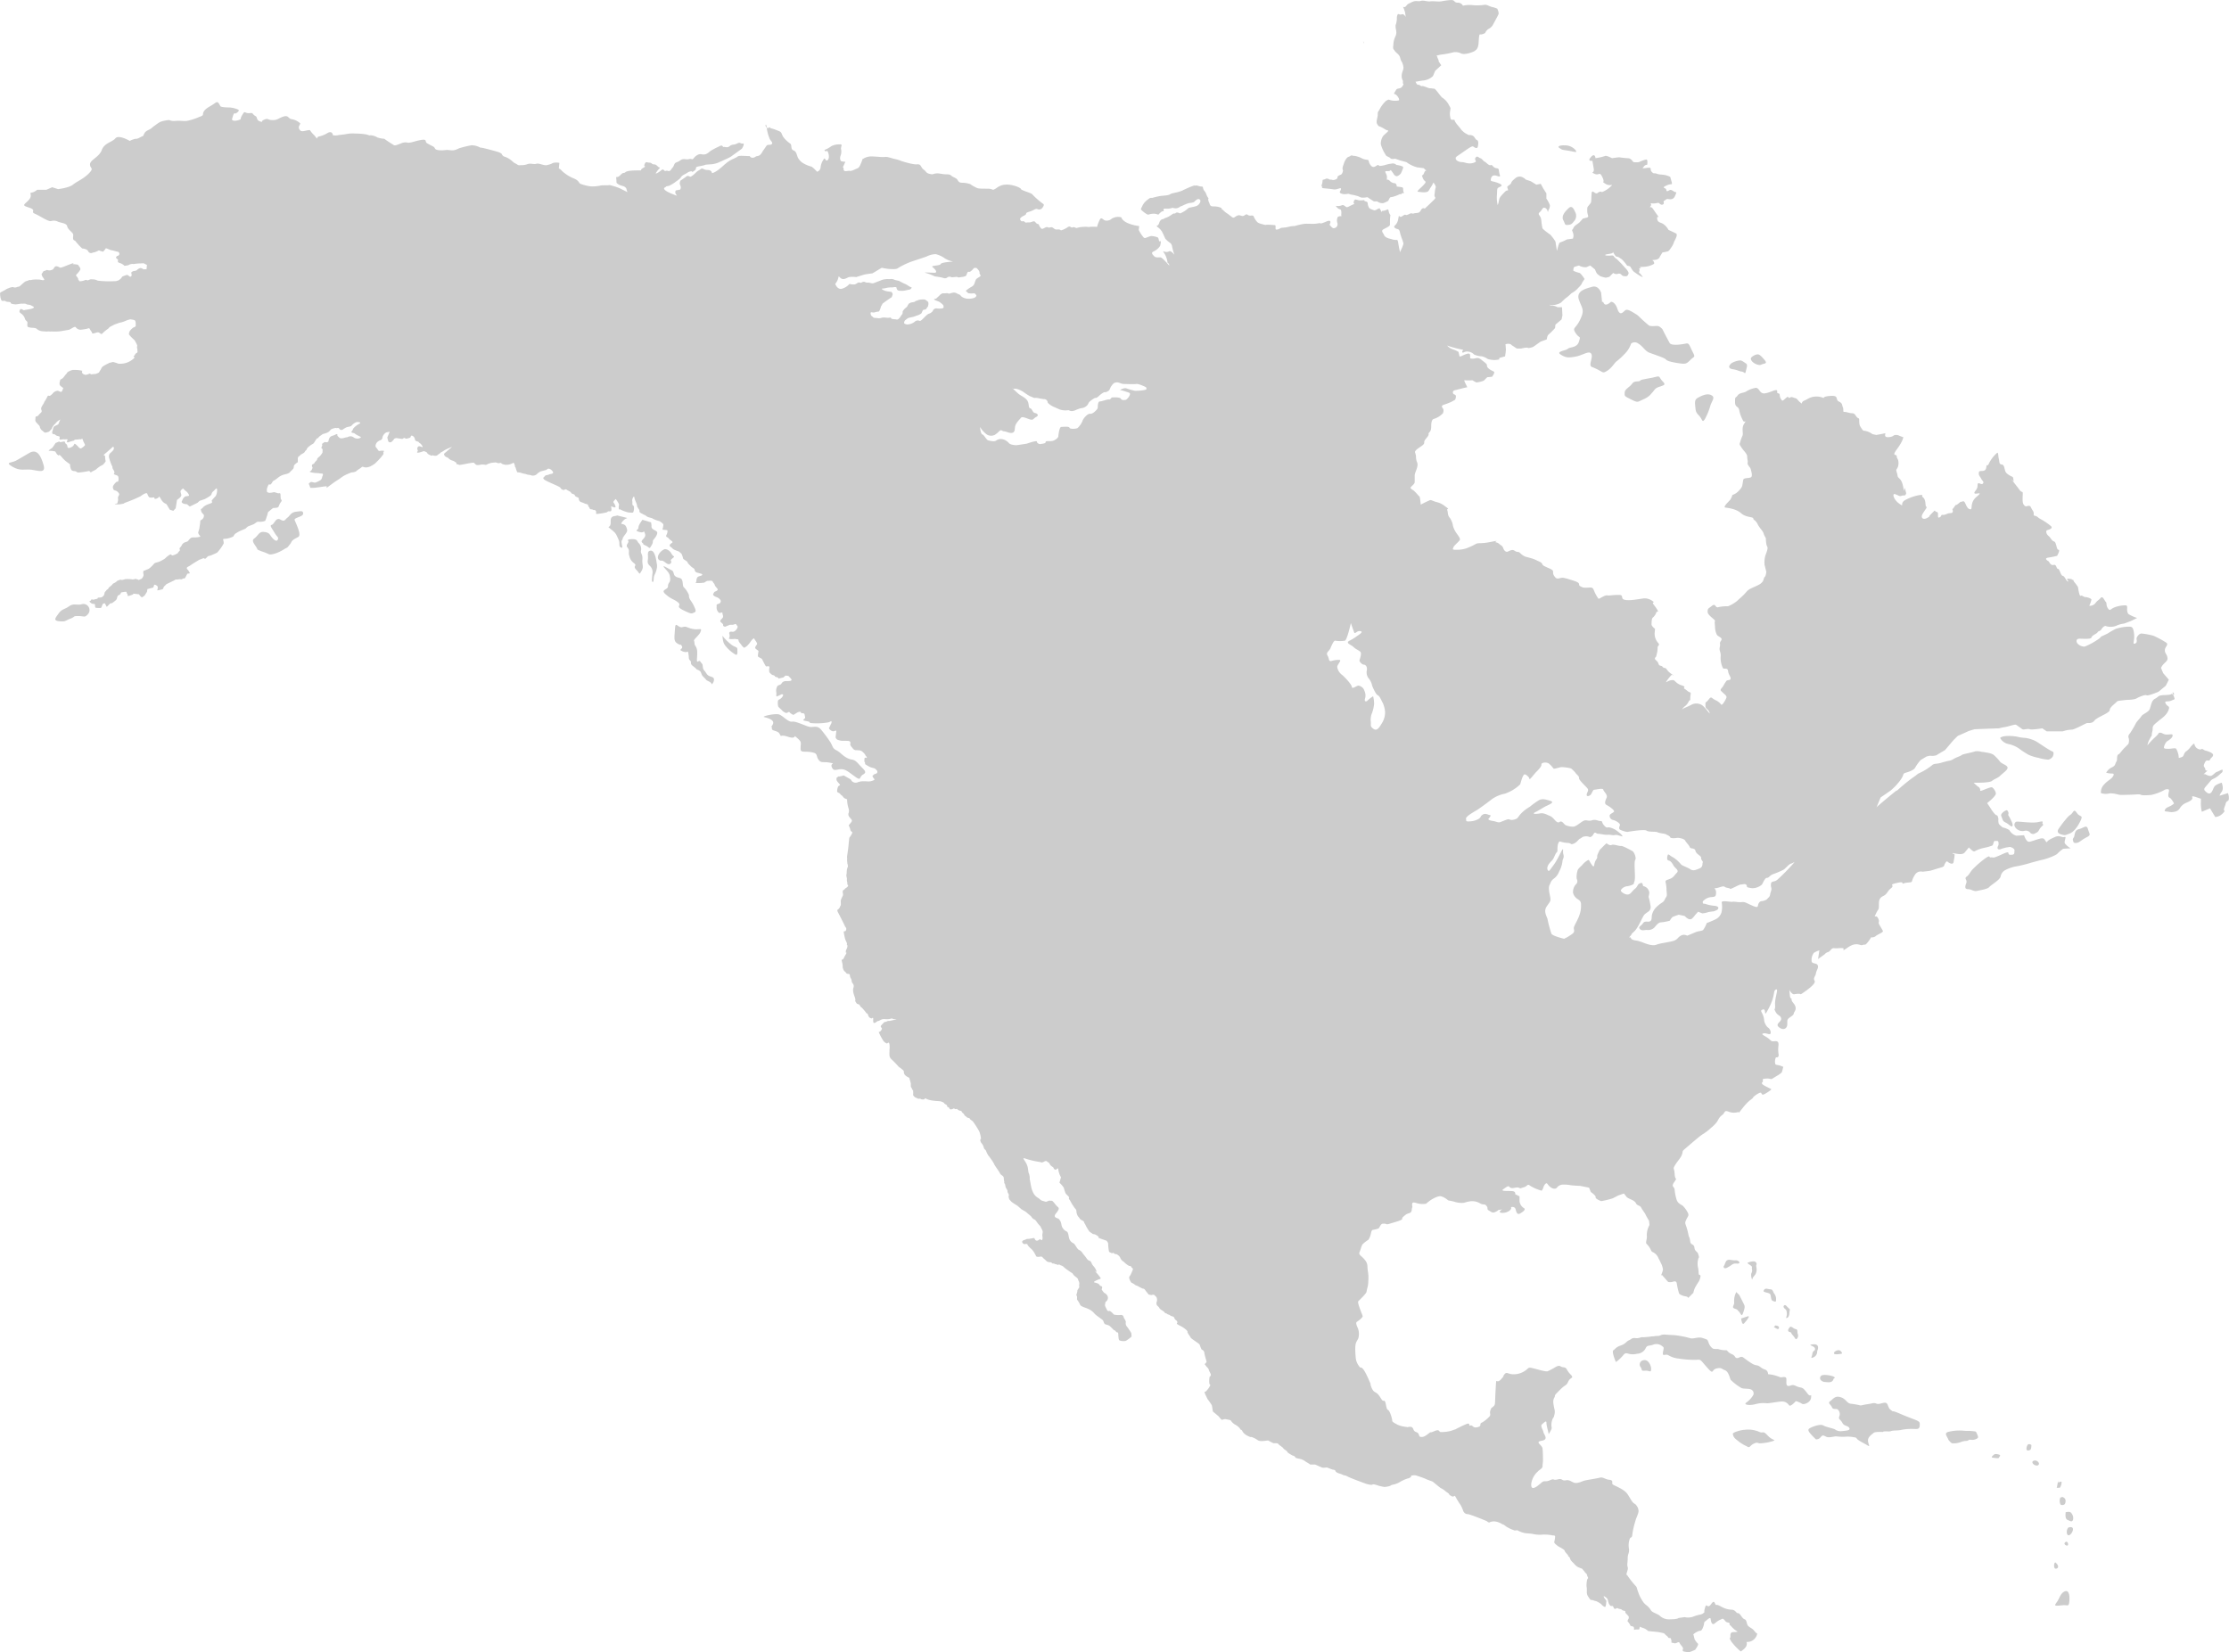 <svg xmlns="http://www.w3.org/2000/svg" width="674.458" height="500" viewBox="0 0 674.458 500">
  <g id="Group_43913" data-name="Group 43913" transform="translate(-366.28 -2140.005)">
    <g id="Group_43912" data-name="Group 43912">
      <path id="Path_30472" data-name="Path 30472" d="M786.058,2191.786c1.383.1.693-.782,1.383.1s.58,1.088,1.189,1.372c.581.306,1.47-.68,1.47-.68a5.645,5.645,0,0,0,.492-1.087c.105-.392.593-.887-.092-1.183a6.789,6.789,0,0,0-1.683-.389,1.505,1.505,0,0,0-1.47-.4,9.384,9.384,0,0,0-1.879.4,8.818,8.818,0,0,1-1.58.3c-.4.093-.4-.494-.889-.2l-.488.3c-.5.3-1.083.405-1.683-.587s-.2-1.387-.99-1.387a4.4,4.4,0,0,1-1.778-.587,7.445,7.445,0,0,0-1.968-.59c-.295.092-.887-.3-1.178,0s-.783.192-1.2.784a4.308,4.308,0,0,0-.779,1.484c-.294.883-.491,1.288-.4,1.773s.2.2,0,.887-.586.793-.586.793-.884.287-.986.686c0,0,.2.494-.691.791s-.983-.1-1.383,0-.788-.6-1.584-.188c-.785.379-.785-.109-.875.873s-.5,1.084-.095,1.486c.383.39-.9.307,1.074.491s1.591.188,2.567.3c.987.092,2.175-.789,2.071-.11s-.887,1,.2,1.391,1.774-.1,2.264.1a6.342,6.342,0,0,0,1.283.291s1.179.3,1.486.4a4.694,4.694,0,0,0,.993.4c1.562.092,1.67-.3,1.962,0,0,0,1.292.88,1.677,1.083.4.2.889-.108,1.289.2a2.5,2.5,0,0,0,1.665.382,9.829,9.829,0,0,0,1.486-.689s.4-1.02.684-1.081a8.857,8.857,0,0,0,2.678-.886c.689-.2.082.293.689-.2.582-.5.877.3.582-.5-.291-.777.105-1.365-.582-1.456-.689-.11-1.484-.208-1.484-.208s0-.89-.6-1a2.129,2.129,0,0,1-1.375-.58c-.993-1.1-1.1.188-.993-1.1C786.058,2192.487,784.672,2191.69,786.058,2191.786Z" fill="#ccc"/>
      <path id="Path_30473" data-name="Path 30473" d="M778.96,2153.025c.494.4-.684-1.272,0,0Z" fill="#ccc"/>
      <path id="Path_30474" data-name="Path 30474" d="M987.4,2368.969s.657-1.32-.139-1.585c-.779-.262-4.192-2.624-4.862-3.02a10.008,10.008,0,0,0-3.15-1.045,15.805,15.805,0,0,1-2.76-.409c-1.452-.261-4.342-.383-5,.409a3.662,3.662,0,0,0,2.494,1.836,8.632,8.632,0,0,1,3.684,1.709,28.048,28.048,0,0,0,2.495,1.585,14.549,14.549,0,0,0,3.033.909,12.48,12.48,0,0,0,2.888.527A2.314,2.314,0,0,0,987.4,2368.969Z" fill="#ccc"/>
      <path id="Path_30475" data-name="Path 30475" d="M1023.829,2350.159c.925.4-.657-1.708,0,0Z" fill="#ccc"/>
      <path id="Path_30476" data-name="Path 30476" d="M1020.275,2350.418c-1.042.137-.919.536-1.973,1.058s-1.18,2.237-1.579,3.158-2.107,1.448-2.5,2.1-.911,1.04-1.571,1.975a34.527,34.527,0,0,1-1.841,3.157c-.488.593-.663.915-.394,1.579a3.035,3.035,0,0,1-.133,1.706l-1.451,1.445-1.316,1.578c-.522.138-.658.654-.658,1.448s-.264.8-.521,1.569c-.263.8-.921.922-1.58,1.321a4.291,4.291,0,0,0-1.189,1.317,6.64,6.64,0,0,0,1.848.257c1.052,0-.138,1.328-.138,1.328s-.785.65-1.315,1.039a7.26,7.26,0,0,0-1.441,1.46,3.212,3.212,0,0,0-.527,2.092,4.681,4.681,0,0,0,2.369.138c1.315-.258,2.889.4,3.546.4s2.9,0,4.741-.138.916.256,2.484.256a18.349,18.349,0,0,0,2.111-.118,12.409,12.409,0,0,0,2.505-.8c1.443-.52,1.443-.919,2.358-.919s.268.919.268,1.716c0,.777.133.65.653,1.039a5.2,5.2,0,0,1,1.063,1.579,5.538,5.538,0,0,1-1.452.927c-.917.4-1.053.527-1.316,1.047s.526.4,1.185.522a3.652,3.652,0,0,0,1.711,0,2.3,2.3,0,0,0,1.711-1.173,3.977,3.977,0,0,1,1.972-1.585c.922-.4,1.973-.921,1.712-1.579s.657-.267,2.628.4v.784a10.8,10.8,0,0,0,.265,3.153l2.484-1.042,1.583,2.625a3.442,3.442,0,0,0,2.237-1.055c1.052-1.05.276-.648.394-1.318.138-.647.275-.779.537-1.706s.66-.514.917-1.183a3.688,3.688,0,0,0-.257-1.975l-2.512.8a3.013,3.013,0,0,1,.525-1.053c.4-.52.672-1.177.133-2.89a6.57,6.57,0,0,0-1.837.785c-.795.526-.795,1.843-1.573,2.362-.793.54-1.845-.915-1.845-.915-.127-.663,0-.519,1.845-2.768.649-.791,1.179-.525,2.5-1.706,1.3-1.174,1.052-.787,1.176-1.444s-1.176.27-1.7.392c-.539.134-1.061.921-1.716,1.189s-1.97-.528-1.97-.528-.92.528.257-.527,0,0-.136-.922c-.121-.922-.916-.526,0-2.232.46-.845,1.2,0,1.443-.663.268-.657.925-.788.925-1.436,0-.669-1.831-1.189-2.368-1.327-.52-.12-.778-.66-1.179-.4-.382.282-1.848-.12-2.1-1.565-.083-.472-1.192.919-1.192.919a5.456,5.456,0,0,1-1.314,1.31c-.658.4-.658,1.317-1.052,1.585a3.7,3.7,0,0,1-1.179.389,5.658,5.658,0,0,0-.785-2.758c-.23-.351-1.326,0-2.241,0s-1.58,0-1.442-.526a3.366,3.366,0,0,1,.656-1.442c.385-.526,0,0,1.179-.925s.659-1.454.659-1.454c-.393-.124-1.317.136-2.1,0s-.915-.52-1.583-.52c-.648,0,0,0-1.443,1.314a22.375,22.375,0,0,0-2.372,2.5,5,5,0,0,1,.657-1.837c.659-1.318.659-.922.659-1.454s.263-.921.263-1.831.521-1.19,1.588-2.105c1.042-.921,2.494-1.715,3.147-3.287s-.268-1.056-.789-2.108.521-.393,1.711-.915,1.185-.132.527-1.848c-.923-.388,0,0-1.581.128S1021.328,2350.287,1020.275,2350.418Z" fill="#ccc"/>
      <path id="Path_30477" data-name="Path 30477" d="M874.044,2249.885c2.368.389,2.555.2,3.744-.986s1.578-.592.586-2.567-.983-2.564-1.962-2.363-4.386.813-4.94-.2c-1.179-2.162-2.17-4.14-2.17-4.14s-.8-.991-1.58-.991-2.078.2-2.564-.2c-2.161-1.761-3.022-2.819-3.542-3.161-2.172-1.374-2.967-1.776-3.548-1.374-.6.4-1.578,1.984-2.379-.4-.784-2.36-1.975-2.158-1.975-2.158s-1.567,1.578-2.158.388-.4.791-.6-1.177l-.2-1.967s-.783-2.37-2.768-1.783c-1.787.536-4.929,1.19-3.938,3.951.983,2.746,1.778,2.95.386,5.922-1.377,2.95-2.556,2.357-1.377,4.14s1.59.587.991,2.555-2.762,1.585-3.349,2.171-3.762.788-2.169,1.77c1.571.993,2.358.993,4.527.6,2.171-.405,4.145-1.981,4.742-.79s-1.048,3.465.187,3.941c3.564,1.378,2.966,2.166,4.54,1.189s2.169-2.372,2.965-2.959a18.878,18.878,0,0,0,2.166-1.984,8.019,8.019,0,0,0,2.171-3.345,1.755,1.755,0,0,1,2.171,0c1.375.784,2.044,2.277,3.359,2.768,3.744,1.365,4.535,1.57,5.126,2.162S874.044,2249.885,874.044,2249.885Z" fill="#ccc"/>
      <path id="Path_30478" data-name="Path 30478" d="M624.9,2374.945c2.161,1.585,1.179.2,2.555-.577,1.391-.8.2-1.4-1.376-3.173s-1.777-.983-3.36-1.767-2.163-1.779-3.346-2.373-.99-.981-1.775-2.362a39.676,39.676,0,0,0-2.764-3.76c-1.183-1.569-2.368-.772-3.542-.966-1.189-.214-4.155-1.78-5.332-1.589s-2.77-1.776-3.948-2.171-5.355.579-4.539.791c.792.2,3.546.78,2.564,2.366-.982,1.569,0,0-.2.992-.2.976,1.788.577,2.374,1.773s0,0,2.357.781c2.379.8,2.173-.195,2.173-.195s1.588,1.19,1.776,1.779,0,.8,0,2.163c0,1.387,1.775.4,4.143,1.19,1.008.331.593,1.189,1.376,2.165.795.992,1.389.411,3.362.794s0,0,.586,1.381,1.386.593,2.768.593S622.718,2373.37,624.9,2374.945Z" fill="#ccc"/>
      <path id="Path_30479" data-name="Path 30479" d="M581.819,2344.9c-.657-.259-1.3-.259-1.836-1.18s-.927-.795-1.054-1.984,0-.386-.657-1.432c-.657-1.062-1.315,1.432-1.058-1.716.275-3.164-.779-2.9-.779-3.82s-.438-.817.132-1.448c1.443-1.579,1.57-1.579,1.843-2.625.164-.653-.795,0-2.63-.385s-1.717-.925-3.034-.527-2.112-2.1-2.229.527c-.139,2.621-.529,3.68.777,4.458,1.327.794.793-.121,1.327.794s-1.448.922.263,1.579,1.442-.657,1.7.66c.274,1.32-.121,1.441.526,2.1.671.656-.389.794,1.065,1.836,1.441,1.062.261.532,1.441,1.062s.522,1.186,1.585,2.1c1.044.925.388.788,1.579,1.314s.657,1.317,1.177.532S582.478,2345.165,581.819,2344.9Z" fill="#ccc"/>
      <path id="Path_30480" data-name="Path 30480" d="M573.011,2324.65c2.64,1.3,2.494,1.049,3.424.66.614-.271.257-.928-.136-1.844a11.459,11.459,0,0,0-1.19-1.973c-.783-1.585.131-.794-.91-2.488-1.052-1.722-1.188-.927-1.315-2.379s-.534-1.578-.932-1.712-1.435-.269-1.7-1.04c-.264-.807-.264-1.072-.79-1.327-1.309-.66-3.287-1.974-1.972-.523s1.446,1.713,1.573,3.024-.659,1.182-.659,2.36-2.494.928-.647,2.5,2.362,1.317,3.673,2.376S570.378,2323.339,573.011,2324.65Z" fill="#ccc"/>
      <path id="Path_30481" data-name="Path 30481" d="M556.043,2300.32c-.259-1.189-.658-1.578-1.317-1.709s-.658-.131.138-1.059,1.715-.657.783-.915-2.633-.657-2.633-.657c-.517.393-2.1-.252-1.959,1.962.124,2.248-1.592.937.124,2.248s1.584,1.7,2.231,3.014-.121,2.117.8,2.506-.257-1.579.263-2.236-.136-.27.658-1.316S556.147,2300.783,556.043,2300.32Z" fill="#ccc"/>
      <path id="Path_30482" data-name="Path 30482" d="M563.415,2299.4a5.927,5.927,0,0,0-.137-1.326l-2.62-.778c-.394.648-1.191,1.585-1.191,2.363,0,.8-1.453.8.261,1.32s1.193-.918,1.715.526-1.715,1.971-.785,2.766c.91.784-.531.124.91.784s1.053,1.311,1.847,0,0-1.052.8-1.974c.778-.921,1.178-1.844.778-2.233S563.415,2300.19,563.415,2299.4Z" fill="#ccc"/>
      <path id="Path_30483" data-name="Path 30483" d="M560.658,2309.263c.126-1.71-.669-1.71-.394-2.763a2.5,2.5,0,0,0-.8-2.231c-.4-.533-.4-.929-1.189-1.065s-2.356,0-1.962.408c.554.557-.931,1.177-.149,2.1s.149,1.448.545,2.5a3.489,3.489,0,0,0,1.442,2.232c1.046.788-.523.788.657,1.978s.784,1.706,1.572.382C561.178,2311.5,560.516,2310.972,560.658,2309.263Z" fill="#ccc"/>
      <path id="Path_30484" data-name="Path 30484" d="M569.331,2310.315c.4-.664-.656-.519.4-1.321,1.042-.784.257-.388-.269-1.441s-1.7-1.575-2.235-1.317c-1.581.785-2.369,2.507-1.581,3.157s.784-.13,1.717.657C568.279,2310.841,568.936,2310.972,569.331,2310.315Z" fill="#ccc"/>
      <path id="Path_30485" data-name="Path 30485" d="M563.142,2306.638c-1.042.1-.785,1.04-.785,2.1s-.4,1.429.4,2.357a2.6,2.6,0,0,1,.916,2.637c-.132,1.566-.259,2.366.124,2.366.413,0,.138-1.32.533-2.1a7.55,7.55,0,0,0,.658-1.847,3.55,3.55,0,0,0,0-1.71C564.858,2309.524,564.458,2306.5,563.142,2306.638Z" fill="#ccc"/>
      <path id="Path_30486" data-name="Path 30486" d="M587.613,2335.1a15.106,15.106,0,0,1-2.767-2.758c.2.791,0,1.968.991,3.154a10.86,10.86,0,0,0,2.957,2.564c.794.39.6-.788.6-1.578S588.661,2335.924,587.613,2335.1Z" fill="#ccc"/>
      <path id="Path_30487" data-name="Path 30487" d="M907.572,2565.183c.4.783,2.1-1.185,2.1-1.185a6.494,6.494,0,0,1,1.846.779c.384.406,2.633-.251,2.758-1.836s0,0-.921-1.041a16.727,16.727,0,0,0-1.179-1.46c-.788-.784-1.189-.389-2.5-1.04s-1.574.124-2.359,0-.4-1.454-.531-2.242-1.3-.271-1.841-.389a12.55,12.55,0,0,0-2.633-.79c-1.572-.274-.777.136-1.179-.792s-.914-.526-2.111-1.45c-1.172-.922-1.309-.265-2.749-1.19-1.454-.908-1.849-1.317-2.633-1.837s-1.71.929-2.369-.131-1.328-.523-2.5-1.974a8.511,8.511,0,0,1-2.231-.252c-.532-.268-1.451,0-1.984-.268a3.5,3.5,0,0,1-1.3-1.837c-.395-.928-.138-.791-1.708-1.323-1.592-.526-2.772.4-3.949,0a29.02,29.02,0,0,0-3.811-.788c-.8-.131-1.711-.131-3.426-.258-1.712-.144-1.44.389-2.505.389-1.044,0-.649.131-1.7.131a25.8,25.8,0,0,1-2.768.271c-.658-.134-1.042.389-2.231.255-1.184-.118-1.06.271-1.973.66s-.921,1.046-2.5,1.579-1.712,1.189-2.233,1.441c-.52.268.4,2.762.783,3.559a11.329,11.329,0,0,0,2.243-2.108c1.048-1.314,1.318.271,4.2-.4a2.989,2.989,0,0,0,2.506-1.572c.52-1.189,1.04-.66,2.367-1.189a2.734,2.734,0,0,1,2.759.529c.657.4.258.778.137,1.975-.137,1.179.656.257,1.571.656a7.149,7.149,0,0,0,3.165,1.052,29.074,29.074,0,0,0,5.515.387c1.315-.128,1.052,0,3.163,2.366s1.179.66,2.769.272c1.561-.4,1.561.136,2.62.528s1.447,2.36,1.7,2.886a15.637,15.637,0,0,0,3.3,2.5c.522.264,2.231.121,2.753.389a1.267,1.267,0,0,1,.793,1.712,7.667,7.667,0,0,1-2.231,2.374c-.657.519.916.921,2.89.388a9.244,9.244,0,0,1,3.546-.258c.659,0,3.564-.535,4.349-.535A2.476,2.476,0,0,1,907.572,2565.183Z" fill="#ccc"/>
      <path id="Path_30488" data-name="Path 30488" d="M863.519,2551.639a1.285,1.285,0,0,0-.785,2.1c.52.784,0,1.183,1.315,1.052s1.836.791,1.836-.52S864.845,2551.23,863.519,2551.639Z" fill="#ccc"/>
      <path id="Path_30489" data-name="Path 30489" d="M898.367,2573.2a8.38,8.38,0,0,0-4.21-.52c-1.042,0-3.59.794-3.546,1.18.12,1.314,1.042,1.7,1.962,2.494a12.71,12.71,0,0,0,2.243,1.311c1.056.666.783-.134,2.1-.782,1.316-.667,1.188,0,2.1-.13a14.719,14.719,0,0,0,3.691-.657c1.18-.54,0,0-1.58-1.717C899.548,2572.683,899.941,2573.987,898.367,2573.2Z" fill="#ccc"/>
      <path id="Path_30490" data-name="Path 30490" d="M933.224,2573.6c.388-.4,2.756-.269,2.756-.269.4-.389,1.838,0,2.5-.265s2.245-.124,3.162-.382a15.74,15.74,0,0,1,3.674-.269c1.182,0,1.974.269,1.841-1.715-.043-.839-1.705-1.043-5.657-2.767-2.849-1.23-2.469-.809-2.387-.735-.022-.019-.083-.068-.233-.177-.923-.658-.923-.658-1.456-1.975s-2.234.138-3.286-.268c-1.049-.383-.911-.121-2.76.137s-1.836.533-2.629.269a24.348,24.348,0,0,0-2.494-.406c-1.318-.251-1.318-1.435-3.028-1.968s-2.232.533-3.152,1.189.251,1.047.521,1.844c.268.782,1.317.39,1.708.65a1.828,1.828,0,0,1,.523,2.106c-.4.928.4.928.919,1.968.522,1.058,1.713.791,2.112,1.578s-1.188.8-2.238.921a2.84,2.84,0,0,1-2.108-.513c-.79-.408-2.626-.669-3.548-1.2s-3.415.4-4.205.925.258,1.447.79,2.1l1.185,1.177a1.609,1.609,0,0,0,1.436-.651c.67-.777.794-.526,1.716-.12.914.389,2.231-.131,3.027-.131a15.6,15.6,0,0,0,2.5.131,10.207,10.207,0,0,1,2.758.12c1.04.132.646.269,1.315.789.649.522,1.836,1.059,2.888,1.705,1.052.67,0-.646.139-1.705C931.64,2574.657,932.829,2573.987,933.224,2573.6Z" fill="#ccc"/>
      <path id="Path_30491" data-name="Path 30491" d="M963.063,2573.065c-1.178-.124-1.443,0-2.757-.124a13.588,13.588,0,0,0-4.594.389c-1.323.4-.144,1.458.126,2.367,0,0,.795,1.059,1.177,1.059a5.946,5.946,0,0,0,2.643-.4c1.444-.526,1.706-.138,2.227-.526s1.052.136,2.1-.272c1.065-.382.925-.651.531-1.572S964.252,2573.2,963.063,2573.065Z" fill="#ccc"/>
      <path id="Path_30492" data-name="Path 30492" d="M892.573,2531.91l-.92-.919a5.765,5.765,0,0,0-.649,3.015c.127,1.052-.919,1.584.127,1.983,1.065.386.657.259,1.315.916s.8,1.849,1.318.258c.53-1.573.53-1.83.136-2.619S892.573,2531.91,892.573,2531.91Z" fill="#ccc"/>
      <path id="Path_30493" data-name="Path 30493" d="M894.031,2540.454c1.3-1.454,1.841-2.37,1.048-2.111s-1.964.657-1.964.657C893.242,2539.931,893.489,2541.056,894.031,2540.454Z" fill="#ccc"/>
      <path id="Path_30494" data-name="Path 30494" d="M897.71,2522.174c-.263-.529-.922-.651-2.493-.125-.714.237,1.315.916,1.178,1.442s.266.921-.125,1.707.262,2.547.262,1.839c0-.519.789-1.04,1.052-1.709a3.25,3.25,0,0,0,.126-1.967C897.584,2522.569,897.977,2522.7,897.71,2522.174Z" fill="#ccc"/>
      <path id="Path_30495" data-name="Path 30495" d="M891.268,2521.386c-.921.137-2.374-.791-2.894.663s-.66,1.04-.533,1.442c.263.788,1.575-.13,2.506-.791s1.58-.131,2.1-.389S892.2,2521.255,891.268,2521.386Z" fill="#ccc"/>
      <path id="Path_30496" data-name="Path 30496" d="M914.277,2546.9c-.816.175,1.052.4,1.19,1.189s-.658.52-.795,1.572-.783,1.573.4,1.053a1.87,1.87,0,0,0,1.051-1.837S917.44,2546.248,914.277,2546.9Z" fill="#ccc"/>
      <path id="Path_30497" data-name="Path 30497" d="M390.933,2322.871c-1.347.366-2.361-.4-3.748.595s-2.17.786-3.152,2.166-1.777,2.172.2,2.369,1.776-.2,3.354-.791.594-.787,2.357-.787c1.788,0,1.985.59,2.967-.593A1.843,1.843,0,0,0,390.933,2322.871Z" fill="#ccc"/>
      <path id="Path_30498" data-name="Path 30498" d="M455.839,2294.861c-1.58.2-1.777,1.189-2.566,1.776s-.8,1.381-2.172.58c-1.381-.777-1.777,1.394-2.57,1.595s0,.982.793,2.359,1.386,1.381.993,2.169-1.386-.191-1.973-.978-.6-1.191-2.172-1.385-1.776,1.181-2.953,1.974.581,2.163.981,3.352a11.212,11.212,0,0,0,1.387.59,14.132,14.132,0,0,1,1.962.785c.795.4,2.964-.39,4.539-1.375s.785-.2,1.776-1.384.2-1.183,2.562-2.367c.793-.394.6-1.575-.983-5.131-.355-.806,2.566-.981,2.566-1.973C458.009,2294.472,457.417,2294.669,455.839,2294.861Z" fill="#ccc"/>
      <path id="Path_30499" data-name="Path 30499" d="M568.591,2196.256c-.751.351-.038.068,0,0Z" fill="#ccc"/>
      <path id="Path_30500" data-name="Path 30500" d="M598.276,2178.643a.3.3,0,0,1-.012-.108C598.046,2176.791,597.636,2178.3,598.276,2178.643Z" fill="#ccc"/>
      <path id="Path_30501" data-name="Path 30501" d="M872.191,2195.377s.02-.106.033-.2A.953.953,0,0,1,872.191,2195.377Z" fill="#ccc"/>
      <path id="Path_30502" data-name="Path 30502" d="M874.5,2637.192c.127.383,1.178,1.432,1.062,1.694a.951.951,0,0,0-.078.73c.078.2,1.845.389,1.845.389l1.048-.389.854-.389c.8-1.189.994-1.652.8-1.854a5.745,5.745,0,0,1-.994-1.31c-.066-.265-.323-1.381-.388-1.5a5.129,5.129,0,0,1,1.9-1.066c.2.061.669-.061.925-.784a7.4,7.4,0,0,0,.389-1.132c.061-.326,0-.648.334-.912s.589-.46.589-.46.913-.852,1.062-.465c.121.405.121,1.189.52,1.594.385.382.785-.137,1.257-.472a5.055,5.055,0,0,1,1.173-.717c.264-.061.6-.405.85-.269.268.132.393.329.795.789s1.314.2,1.188.79c-.021.083-.041.122-.079.147a5.826,5.826,0,0,1,.739.715c1.365,1.511,2.285,1.374,1.365,1.511s-1.306-.077-1.628.382,0,1.065-.271,1.461.062.185.271.915a17.125,17.125,0,0,0,2.986,3.158c1.032-.7,2.16-1.579,1.733-2.881a3.072,3.072,0,0,0,3.245-2.547c-.405-.076-.909-.855-1.2-1.145-.393-.4-.793-.532-1.453-1.059s-.382-1.843-1.178-2.1-1.317-1.847-1.961-1.847c-.669,0-.669-.912-1.849-1.05a6.826,6.826,0,0,1-2.1-.389c-1.58-.656-2.1-1.176-2.62-1.052-.537.127-.4-1.968-1.59-.262s-1.315-.653-1.838,1.047.126,1.189-.52,1.706c-.669.529-.932.274-2.767.931a4.63,4.63,0,0,1-2.9.261l-1.831.259s-.268.4-2.506.4a4.073,4.073,0,0,1-3.29-1.184c-.792-.533-2.1-.9-2.494-1.442a6.441,6.441,0,0,0-1.189-1.447,5.064,5.064,0,0,1-1.572-1.713,11.12,11.12,0,0,1-1.185-2.494c-.4-1.046-.333-1.358-.657-1.721-.2-.215-.376-.412-.544-.607-1.826-2.095-1.86-2.567-2.22-2.8-.389-.269.532-1.586.27-2.364-.27-.794,0-1.451,0-2.762s.518-1.441.388-2.765a5.769,5.769,0,0,1,.268-3.15c.39-.67.645.12.784-1.579a25.668,25.668,0,0,1,.921-3.821c0-.389.916-2.1.916-2.889a2.737,2.737,0,0,0-.646-1.713c-.4-.65-.786-.408-1.422-1.4a.234.234,0,0,0-.032-.038c-.659-1.055-1-1.687-1.316-2.1-1.179-1.594-4.205-2.509-4.466-2.911s.389-1.177-.928-1.314-1.972-.906-2.884-.654-2.9.527-4.2.791c-1.326.268-1.189.519-2.643.788s-1.963-1.052-3.416-.788c-1.435.268-.914-.66-2.493-.264s-.915-.4-2.368.264a3.782,3.782,0,0,1-.829.268c-.727.109-1-.188-1.8.52-1.057.915-3.163,2.765-3.026.389a3.073,3.073,0,0,1,.073-.511,6.038,6.038,0,0,1,1.9-3.294c.272-.4,1.447-.921,1.447-1.579s.131-1.189.131-1.7c0-.537,0-2.5-.131-3.684s-2.5-1.977-.251-2.367c1.051-.187,1.25-.608,1.156-1.087-.093-.529-.575-1.128-.636-1.55-.138-.778-1.058-1.837-.4-2.369s1.315-1.3,1.315-.4c0,.927.657,2.911.657,3.421,0,0,1.058-1.573.921-1.974a4.632,4.632,0,0,1,.137-2.235c.26-.922.522-.657.659-1.569a3.253,3.253,0,0,0,0-1.977c-.275-1.455-.532-2.363,0-3.291s-.532-.132,1.572-2.23,1.973-1.187,2.633-2.628,1.96-.925.657-2.242-.926-1.98-2.1-2.1-.923-.916-2.5,0a19.636,19.636,0,0,1-2.231,1.183c-.521.267-3.426-.651-4.086-.787s-1.491-.524-1.971,0a6.152,6.152,0,0,1-4.728,1.708c-1.451-.136-1.7-.921-2.51.274-.778,1.175.932-.806-.778,1.175s-1.441-1.449-1.71,3.15,0,4.474-.659,5.131-.526.135-.92,1.189.394,1.312-.521,2.1a9.094,9.094,0,0,1-1.973,1.572c-1.071.408,0,.944-1.071,1.328-1.836.658-1.7-.658-2.482-.4s.263-1.043-1.318-.4c-1.582.663-3.281,1.591-3.281,1.591s.257-.138-1.184.389a10.6,10.6,0,0,1-3.164.389c-.656.147-.137-1.048-1.973-.265-1.838.8-.659-.124-1.838.8s-1.709,1.045-2.366.925-.138-1.059-1.318-1.458-.52-1.574-1.847-1.574c-1.3,0,.269.257-1.3,0a8.075,8.075,0,0,1-2.505-.658c-1.442-.784-1.579-.921-1.579-1.32s-.656-2.883-1.3-3.154-.533-2.89-1.189-2.755-.8-.792-1.711-1.851-1.442-.389-2.237-2.618,1.181,2.229-.8-2.242-2.222-2.889-2.621-3.552a5,5,0,0,1-1.189-2.9c-.127-1.7-.257-3.546.138-4.462s.657-.928.784-1.849a4.839,4.839,0,0,0-.263-2.5c-.259-.52-.659-1.445-.4-1.834,0,0,1.987-1.311,1.848-1.85s-1.71-4.079-1.315-4.468,2.495-2.367,2.495-2.892a15.855,15.855,0,0,1,.377-1.614v-.03a8.16,8.16,0,0,0,.155-1.547,11.7,11.7,0,0,0-.132-3.021c-.264-1.585.132-2.1-.922-3.418s-1.974-1.448-1.579-2.369.527-1.969,1.059-2.494a11.193,11.193,0,0,1,1.574-1.187c1.045-1.442.645-2.9,1.44-3.023a8.988,8.988,0,0,0,1.579-.4c.4-.128.659-1.388,1.315-1.449,1.448-.137.79.4,2.105,0s3.811-1.058,3.811-1.435c0-.407,0-.407.923-1.179.919-.808,1.835-.285,1.973-1.595s.261-.252.137-1.31.245-1.047,1.572-.658a6.266,6.266,0,0,0,2.633.124c1.709-1.572,3.811-2.5,4.605-2.231a5.282,5.282,0,0,1,1.7.911c.8.536-.123.147,2.11.67a7.383,7.383,0,0,0,2.757.392c.394,0,1.178-.338,1.721-.392a4.547,4.547,0,0,1,3.417.526c1.179.658,1.315,0,1.972.781.659.8-.137.935.795,1.448.916.526,1.042.8,2.094.274s.264-.4,1.047-.535l.789-.134s-1.7,1.056.139,1.056,3.015-1.311,2.494-1.713c0,0,1.177-.4,1.453.657s.52,1.729,1.439,1.192,1.713-1.192,1.055-1.584a2.833,2.833,0,0,1-1.318-2.1v-1.447l-1.314-.658s.262-.787-.794-.921c-1.041-.132-3.767.118-2.89-.526,1.975-1.446,1.584-.919,2.242-.527s1.842-.261,2.5,0,.257.265,1.575-.131.919-1.176,1.973-.4a13.564,13.564,0,0,0,3.427,1.451,3.69,3.69,0,0,0,.52-1.052c.126-.532.817-1.588,1.178-1.042,1.192,1.7,2.494,1.7,2.9,1.173a2.236,2.236,0,0,1,1.711-.919,10.834,10.834,0,0,1,2.237.138c.394.118,3.147.251,3.147.251l2.63.53.537,1.324s1.574,1.039,1.45,1.562c-.133.543,1.7,1.193,1.7,1.193a29.539,29.539,0,0,0,3.284-.788c.4-.131,1.843-.928,1.843-.928,2.105-.657,1.583-.784,2.105-.13s.4.653,1.185,1.058,1.709.657,2.1,1.448,1.185.535,1.578,1.314,1.189,1.712,1.316,2.1a17.891,17.891,0,0,0,1.041,1.84l.147,1.317a6.106,6.106,0,0,0-.792,3.553c0,.794-.428,1.807-.134,2.1,1.711,1.716,1.053,2.226,2.1,2.624a3.477,3.477,0,0,1,1.581,1.85,13.62,13.62,0,0,1,.657,1.307,5.749,5.749,0,0,1,.658,1.97c0,.789-.922,2.243-.275,1.717l1.847,2.1a3.236,3.236,0,0,0,1.18,0c.525-.127,1.315-.519,1.452.533a21.234,21.234,0,0,0,.658,2.889c.137.4.922.648,1.316.788s1.441.137,1.441.657l1.585-1.582a6.3,6.3,0,0,1,.52-1.575c.4-.785,1.2-1.974,1.2-1.974s.789-1.7.247-1.834c-.519-.137-.247-.265-.519-2.109a5.2,5.2,0,0,1,0-2.633c.136-.661.394-.389.136-1.18-.273-.792,0-.521-.794-1.32s-.126-1.439-1.054-1.965-.526-.787-.92-2.1.273,1.712-.4-1.32c-.646-3.027-1.185-2.759-.646-3.948.522-1.184.915-1.3.646-2.093a8.4,8.4,0,0,0-1.441-2.107c-.394-.536-1.709-.658-2.111-2.229a14.1,14.1,0,0,1-.521-2.765c-.126-1.194-1.188-.795-.126-2.367s.253-.274.126-2.376-.648-1.441.127-2.755c.8-1.317,1.709-2.105,2.111-3.285.394-1.2-.263-.657,1.44-2.111s3.827-3.3,4.612-3.811a15.649,15.649,0,0,0,2.758-2.1,9.706,9.706,0,0,0,1.589-1.566c.647-.8.647-1.461,1.7-2.242s.518-1.584,1.972-1.053a4.478,4.478,0,0,0,2.9.132c.521-.132-.543,1.176,1.441-1.32,1.962-2.5,2.758-2.5,3.025-3.023s2.238-1.848,2.5-1.449.263.782,1.179.258,2.108-1.327,1.841-1.45c-2.5-1.18-3.159-1.576-2.63-2.095s-.648-.916.919-1.053c1.587-.144,1.524.38,2.107,0,1.451-.922,2.768-1.573,2.9-2.1s.384-1.447.384-1.447c-1.972-.929-2.366-.269-2.495-1.19a3.154,3.154,0,0,1,.259-1.706s1.056.258.783-1.058a9.134,9.134,0,0,1,0-2.625c0-.658,0-1.318-1.177-1.19s-.923-.128-1.975-.916-2.357-1.179-1.441-1.441,2.238.788,2.238-.258a1.974,1.974,0,0,0-.923-1.592,3.844,3.844,0,0,1-1.052-1.97c-.138-2.507-1.711-3.028-.4-3.416s-.129,3.281,1.855-.523c1.964-3.814,1.178-5.131,2.094-5.53.932-.389-.394,2.5-.259,4.6s-.529.788.129,2.1,1.582,1.046,1.709,2.1c.137,1.042-1.973,1.569-.647,2.624,1.3,1.053,2.356.4,2.484-.656s-.259-1.572.669-2.236c.92-.647,1.313-.921,1.313-1.3s.785-.934.523-1.981-1.189-1.447-1.189-2.236-.386.262-.523-1.31c-.064-.714-.114-1.25-.164-1.633.319.625.96,1.451,1.482,1.365a7.842,7.842,0,0,1,1.576-.137c.4,0,.133.4,1.055-.252s4.069-2.765,3.546-3.69c-.52-.906.263-1.317.4-2.239.121-.922.913-1.7.52-2.487s-1.837-.268-1.837-1.32a3.638,3.638,0,0,1,.656-2.37,5.83,5.83,0,0,1,1.7-.784l-.4,2.624,1.984-1.428a1.99,1.99,0,0,1,1.042-.677c.8-.254.92-1.307,1.847-1.177s1.837-.13,2.632,0-.92,1.442,1.575-.266,3.679-.495,4.209-.654c1.317-.39.658.127,1.317-.39a8.849,8.849,0,0,0,1.445-1.984,1.875,1.875,0,0,0,1.447-.4c.516-.516,2.369-1.052,2.106-1.584-.275-.517-.531-.916-1.054-1.825-.536-.928.26-.659-.4-1.98s-1.443.4-.654-1.316.918-1.047.918-2.5,0-2.236,1.315-2.892,1.063-1.317,2.37-2.37-1.057-.925,1.715-1.572c2.752-.669,1.179.526,2.092.124s2.507-.124,2.507-.657a7.041,7.041,0,0,1,.92-1.973,2.054,2.054,0,0,1,2.23-.922c.4,0,2.377-.269,2.377-.269l3.414-1.042s.656-.13.789-.52.658-1.585,1.046-1.2c.395.408,1.843,1.192,1.849-.111v.024c.487-2.456.268-2.407-.271-2.227l0-.016c-.009-.176.015-.291.136-.265,1.189.269,2.828.589,3.426-.13l1.315-1.575s1.315,1.438,1.71,1.179a10.729,10.729,0,0,1,2.895-1.051,15.95,15.95,0,0,0,2.368-.657c.522-.134.386-1.449.918-1.449s-.259.132.52,0c.795-.127.525,1.315.525,1.315-.525.921-.251,1.441.67,1.186a10.238,10.238,0,0,1,2.89-.67c.52.147,1.442.543,1.3,1.19s.274,1.189-1.178,1.189.52-1.572-2.632-.13c-3.162,1.458-2.494.788-3.291.915s0-.915-1.707.267a27.28,27.28,0,0,0-3.416,2.9c-1.179,1.046-1.315,1.968-2.232,2.625s.256.928-.136,1.981-.522,1.837.531,1.837,1.7.787,2.756.526,3.153-.526,3.684-1.18,3.153-2.1,3.428-3.164a2.66,2.66,0,0,1,1.434-1.968,11.442,11.442,0,0,1,2.9-1.045,36.1,36.1,0,0,0,4.477-1.053c.918-.274,2.879-.8,4.074-1.066,1.177-.26,3.947-1.316,4.342-1.836a11.185,11.185,0,0,1,1.711-1.441l2.236-.138a6.44,6.44,0,0,1-1.716-1.447c-.394-.657.658-2.236-.138-1.978-.778.268-1.436-.647-2.888,0-1.454.667-1.974.925-2.37,1.451s-.52-1.052-1.44-1.052-3.027.922-3.958,1.052-1.568-1.977-1.568-1.977l-2.381.137a3.633,3.633,0,0,1-2.094-1.713,6.562,6.562,0,0,0-1.972-.784,6.808,6.808,0,0,1-1.185-1.055,3.1,3.1,0,0,1-.132-1.449s-.125-1.179-.525-1.179-1.353-1.349-1.584-1.71c-.649-1.045-1.306-1.973-1.306-1.973s2.89-2.232,2.633-3.028a3.145,3.145,0,0,0-1.058-1.7c-.522-.39-3.806,1.445-3.674.925a1.164,1.164,0,0,0-.668-1.19,15.279,15.279,0,0,1-1.316-1.18s4.74.128,5.535-.536c.78-.653,1.712-.791,2.495-1.569.785-.794,2.112-1.581,2.233-2.366s-1.712-1.2-2.233-1.843a13.709,13.709,0,0,0-1.973-2.1c-.8-.669-3.683-.928-3.683-.928a4.3,4.3,0,0,0-1.976-.137c-.521.265-3.551.794-3.948,1.065-.4.252,0,.121-1.314.648s-1.58.915-2.231,1.052a25.45,25.45,0,0,0-2.631.657c-1.841.52-2.111.131-2.884.787a18.139,18.139,0,0,1-3.562,2.24c-1.181.535-.4.257-2.37,1.585a56.976,56.976,0,0,0-4.468,3.676c-1.053.795.922-.921-1.972,1.455-2.89,2.356-4.333,3.677-4.333,3.677-.532,1.167,1.17-2.9,1.17-2.9s2.5-1.715,3.025-2.094a16.442,16.442,0,0,0,2.236-2.242,11.145,11.145,0,0,0,1.315-1.846c.395-.776.137-1.054,1.055-1.311s2.368-.785,2.767-1.442a12.569,12.569,0,0,1,1.712-2.379c.4-.258,1.715-1.043,1.715-1.043a5.162,5.162,0,0,1,1.18-.268,4.412,4.412,0,0,0,1.844-.131c.385-.254,2.623-1.568,2.623-1.568l1.578-1.847a19.983,19.983,0,0,1,2.368-2.506c.384-.122,3.289-1.449,3.289-1.449l1.71-.519s6.58-.259,7.1-.259,1.04-.261,2.111-.4c1.04-.137,3.016-.922,3.4-.663.244.153.681.485,1.1.778.306.226.6.427.753.539.4.252,1.713-.259,2.244,0s3.811-.259,3.811-.259l1.316.91h4.855a9.222,9.222,0,0,1,2.639-.521c.658.122,4.21-1.843,4.6-1.968s1.568.262,2.364-.791,4.6-2.242,4.6-3.157,1.848-2.092,2.1-2.5c.274-.4,1.712-.4,2.378-.52.649-.13,2.76,0,3.674-.532s2.632-1.184,3.032-.925,3.549-1.052,3.549-1.052l2.235-1.837.922-1.843-1.707-1.968-.656-1.579c.656-1.585,2.1-1.837,1.962-3.02s-.915-1.455-.784-2.507,1.316-1.571.263-2.228a31.046,31.046,0,0,0-3.685-1.975,20.492,20.492,0,0,0-3.551-.67c-.785-.121-1.442.928-1.58,1.318-.121.4.4,1.457-.514,1.709-.922.275,0-.778-.273-3.027-.253-2.235-.785-2.088-1.838-2.088a13.91,13.91,0,0,0-3.679.657,26.322,26.322,0,0,0-2.505,1.431l-1.968.928s-.132.39-1.448,1.184a18.4,18.4,0,0,1-3.546,1.84,2.924,2.924,0,0,1-1.972-.788c-.672-.657-.535-1.448.125-1.585.667-.115,3.819.268,3.945-.389s1.712-1.19,1.848-1.569c.127-.4.784-.274,1.179-.931s1.04-1.177,1.442-.925a4.658,4.658,0,0,0,3.026-.121,7.453,7.453,0,0,1,2.376-.664l2.092-.784,1.848-.922a13.054,13.054,0,0,1-2.627-1.183c-.921-1.311.26-2.759-1.058-2.628a9.1,9.1,0,0,0-3.287.661c-1.181.519-1.181,1.176-1.838.258s-.264-1.586-.659-1.971-.919-1.971-1.578-1.177-.916.651-1.573,1.562a2.139,2.139,0,0,1-1.848.8,9.828,9.828,0,0,0,.657-1.846c0-.389-1.315-.794-1.835-.794s-1.058-.654-1.443-.382c-.393.251-.792-2.645-.792-2.645a13.626,13.626,0,0,0-1.053-1.442c-.661-.783.125-.526-.661-.783s.917,0-.793-.262,0,.787-.52.787-.922-1.578-1.587-1.7-.909-2.115-1.442-2.115-.4-1.441-1.315-1.18-1.44-1.053-1.44-1.053-1.837-.925-.138-1.176a26.71,26.71,0,0,0,2.631-.533s1.052-1.846.4-1.846-.538-2.233-1.327-2.5-.92-1.053-1.705-1.709-.785-1.579-.4-1.7c.4-.138,2.1-.537,1.053-1.327a18.55,18.55,0,0,0-2.9-1.968c-1.046-.526-1.046-.922-1.831-1.059s0-.656-.655-1.578-.535-1.435-1.192-1.435-.913.519-1.574-.4,0-3.808-.4-3.808c-.18,0-.438-.211-.7-.43-.175-.262-.562-.773-1.271-1.681-2.758-3.553-.526-.641-.646-1.18-.149-.526,0-1.062-.412-1.314a5.336,5.336,0,0,1-1.836-1.18c-.658-.8-.383-2.373-1.316-2.51-.921-.114-.658-.654-.921-1.706s-.1-2.293-.657-1.706a10.493,10.493,0,0,0-2.5,3.412c-.653.915-.4-.721-.643.855a.157.157,0,0,0-.01.064c-.267,1.712-2.1.532-2.23,1.453-.14.916.262,1.063.657,1.844s1.041,1.04.521,1.572-1.573-.922-1.573.533-1.2,1.84-.923,2.366c.253.524,2.895-.793.647,1.053s-1.053,3.977-1.961,3.81c-1.443-.267-1.315-2.9-2.38-2.362-1.046.517.4-.664-1.046.517s-.522-.128-1.442,1.189a2.074,2.074,0,0,1-.538.618c.05.033.1.131.143.428.126,1.059-.814.6-1.586.922-2.1.925-1.441-.259-2.1.925-1.442,1.048-.263-1.314-1.178-1.446s0-1.058-1.443.393c-1.466,1.438-.275.784-1.466,1.438-1.167.663-2.1,0-1.314-1.31s1.453-1.968,1.07-2.1c-.4-.12,0-1.97-.923-2.764s.522-.787-.929-.787a14.291,14.291,0,0,0-4.6,1.581c-1.715,1.052,0,2.232-1.715,1.052s-2.232-3.157-1.315-2.892,1.315.788,1.983.52c.646-.261,1.184.137,1.306-.52.065-.281.136-.159.181-.093a7.183,7.183,0,0,1-.3-1.1c-.538-2.1-.137,1.978-.658-.912-.526-2.908-1.59-2.5-1.716-3.415s-.394-1.327-.394-1.726.667-.647.667-2.095-.53-1.32-.53-2.114-1.715.268.13-2.233,1.843-3.546,1.843-3.546c-1.716-.532-1.315-.664-2.236-.664s-.533.537-2.237.664-.66-1.31-1.065-1.183c-.384.131-2.619.519-2.619.519l-1.179-.258a5.167,5.167,0,0,0-2.768-1.045,7.886,7.886,0,0,1-1.052-1.576c-.4-1.588.127-1.971-.522-2.241-.669-.275-.793-1.452-1.717-1.452s-2.1-.516-2.505-.4c-.383.146-.126-1.034-.383-1.44-.265-.388,0-1.189-1.179-1.7-1.194-.536.121-1.846-2.38-1.716s-2.225.657-2.225.657a5.4,5.4,0,0,0-4.084-.117c-.916.381-.658.381-1.837.908s-.274,1.311-1.189.52-.915-1.174-1.568-1.311c-.664-.117-.913-.519-1.586-.117-.654.381-.124-.808-1.177.117s-1.058,1.059-1.579.137,0-1.444-.795-1.581.659-1.576-1.71-.66-2.9.8-3.415.388c-.534-.388-.927-1.7-1.968-1.3a7.408,7.408,0,0,0-2.374.916c-.916.66-2.1.388-2.769,1.317-.647.924-.779.13-.779,1.967s1.052,1.052,1.3,2.637a10.284,10.284,0,0,0,1.064,2.89c.394,1.052,1.316-.4.394,1.052s-.131,2.9-.53,3.684a12.412,12.412,0,0,0-.661,1.837c-.267.791-.267.664.4,1.709s1.711,1.843,1.711,2.758c0,.933.264,1.181.126,1.848s.793,1.316.916,1.836c.136.542.666,2.121.136,2.507s-2.231.121-2.367.784c-.39,1.977-.127,1.977-1.191,3.157a4.59,4.59,0,0,1-2.1,1.449,5.293,5.293,0,0,1-.658,1.444c-.4.533-2.37,2.239-1.442,2.369s3.279.4,4.741,1.71c1.442,1.317,3.673,1.053,3.673,1.575s.659.4,1.315,1.716,1.573,1.968,1.838,2.892.67,1.049.67,1.7a8.1,8.1,0,0,0,.126,1.326c.126,1.312.915.523-.27,3.543a7.633,7.633,0,0,0-.251,2.9c.251.915.521,2.095.521,2.095s-.126,1.327-.521,1.578c-.4.269,0,1.458-1.849,2.374s-2.894,1.189-3.551,1.986a18.482,18.482,0,0,1-2.243,2.22,10.728,10.728,0,0,1-1.046.925,10.868,10.868,0,0,1-2.359,1.316,13.373,13.373,0,0,0-2.9.259c-1.047.4-.785-1.31-1.974-.386s-1.315.782-1.315,1.837,2.367,2.37,2.242,2.749c-.137.4-.137.148,0,1.726a5.647,5.647,0,0,0,.521,2.369c.261.647,1.971.909,1.316,1.831s-.133.794-.4,1.974.4,1.447.264,2.892a7.079,7.079,0,0,0,.66,3.422c.255.532,1.445-.268,1.582.921s.917,1.838.772,2.364c-.124.529-.909.262-1.3.657a18.315,18.315,0,0,0-1.051,1.71c-.4.531-.924.921-.527,1.31,1.183,1.186,1.835,1.454,1.578,2.118s-1.315,2.494-1.578,1.968a4.416,4.416,0,0,0-1.712-1.312c-1.315-.656-1.189-1.32-2.1-.13-.928,1.177-.928.389-.928,1.7s.66.787,1.191,2.1-1.191-1.575-2.373-2.239a3.223,3.223,0,0,0-2.888-.123c-1.976,1.045-2.508,1.045-3.028,1.571a2.846,2.846,0,0,1,.915-1.045,3.768,3.768,0,0,0,1.064-1.318c.525-1.052.525.134.525-1.052s.4-1.7-.135-1.84-.928-.654-1.585-1.052.79-.523-.909-1.054-1.964-1.536-2.507-1.574c-1.715-.137-2.9,1.574-1.715-.137a9.551,9.551,0,0,1,1.316-1.525c.355.258.942.577.054-.054.045-.064-.012-.083-.176-.125-1.715-1.186-1.314-1.716-2.11-1.843s-.4-.526-1.178-.657c-.795-.134-.539-.79-1.059-1.317s-.795-.651-.658-1.046.263.121.523-1.189a7.174,7.174,0,0,0,.262-1.974c0-.658.932-.658,0-1.572a4.332,4.332,0,0,1-.911-2.645l.126-1.431s-1.051-.8-1.051-1.315c0-.532,0-1.83.394-2.1a3.465,3.465,0,0,0,1.058-1.579c.122-.523,1.316.52-.527-1.971-.23-.312-.395-.525-.531-.682,0-.67.735-.16-.126-.782a3.926,3.926,0,0,0-2.762-.771c-.785.121-1.58.251-2.633.389s-2.757.265-3.416-.138c-.658-.382,0-1.31-1.191-1.31a18.3,18.3,0,0,0-2.63.134c-1.314.138-1.04-.271-2.366.389-1.306.657,0,.131-1.306.657-1.985-2.759-1.054-3.553-2.908-3.409-1.835.109-1.851-.045-2.355-.265-1.449-.65.52-.925-2.368-1.847s-3.153-.921-3.81-.79-1.141.351-1.593-.131c-1.572-1.716.276-1.837-1.836-2.759s-1.973-.924-2.234-1.451-1.317-.777-1.711-1.049a10.8,10.8,0,0,0-1.838-.663l-1.452-.393c-1.575-.654-1.575-1.447-2.37-1.447s-1.04-.785-1.962-.521-1.188.788-1.836.269c-.668-.533-.411-1.19-1.189-1.716-.8-.523-.8-.784-1.58-.922s1.7-.791-1.573-.13-3.7.13-4.614.666a19.216,19.216,0,0,1-2.887,1.311,8.249,8.249,0,0,1-2.367.386c-.657,0-1.836.136-1.573-.386s0-.4.916-1.311c.914-.931,1.314-1.193,1.177-1.588-.118-.4,0-.265-.914-1.576a7.276,7.276,0,0,1-1.179-2.372,5.576,5.576,0,0,0-.922-2.373c-.8-.906-.52-1.7-.8-2.354-.257-.657,1.059,0-.657-1.176a6.086,6.086,0,0,0-2.767-1.327c-1.18-.395-1.48-.676-1.838-.523-1.572.654-3.15,1.576-2.759,1.311,0,0-.266-3.02-.524-2.494a15.481,15.481,0,0,0-1.58-1.715c-.52-.4-1.315-.658-.794-1.181s1.068-.925,1.068-1.457v-1.968c0-.916,1.173-2.63.778-3.81a4.947,4.947,0,0,1-.394-1.978c-.136-1.311-.658-1.18.137-1.968s2.5-1.444,2.358-2.226c-.125-.8,1.452-1.85,1.327-2.507s.781-.4.781-2.241.408-2.271.791-2.364a6.221,6.221,0,0,0,2.758-1.709s.4-.922,0-1.438-.52-.932.4-1.189a19.668,19.668,0,0,0,2.1-.8l1.184-.657s.657-1.31-.138-1.579a.662.662,0,0,1,0-1.3c.658-.135,2.627-.661,2.627-.661l1.194-.261c-.668-1.448-1.194-2.242-.668-2.106a12.864,12.864,0,0,0,2.23,0,8.157,8.157,0,0,0,1.192.658,7.946,7.946,0,0,0,2.236-.533l1.052-1.046,1.452-.136s1.048-1.312.521-1.579-1.71-.792-1.973-1.449.263-.519-.916-1.441-1.452-1.3-2.372-1.182a4.289,4.289,0,0,1-1.714.129c-.519-.129.4-1.836-1.04-1.441-1.454.4-2.249,1.189-2.367.651-.145-.521-.264-1.19-.264-1.19a6.916,6.916,0,0,0-1.711-.787c-1.194-.39-2.111-1.439-1.442-1.05a33.475,33.475,0,0,0,4.59,1.187s-.523.529-.26.794.522-.4,1.7-.265a2.933,2.933,0,0,1,1.846.912,6.871,6.871,0,0,0,2.376.533,5.2,5.2,0,0,1,1.7.782,6.607,6.607,0,0,0,3.552.143s-.263-.4.269-.521c.52-.149,1.452-.4,1.452-.4s.247-1.576.247-1.974-.122-1.706-.122-1.706c1.448-.4,1.839.257,1.839.257l1.585,1.053h1.314s2.1-.519,2.1-.131a5.368,5.368,0,0,0,1.579-.388l2.231-1.585,1.847-.654s.125-1.184.521-1.448a27.146,27.146,0,0,0,1.974-1.977l.124-1.052,1.848-1.564.265-1.189-.126-2.506h-1.316a4.283,4.283,0,0,0-1.848-.527,1.034,1.034,0,0,1-.668-.239,4.9,4.9,0,0,0,3.574-.67,14.465,14.465,0,0,1,1.561-1.447c.8-.533,1.268-1.161,1.723-1.448a6.988,6.988,0,0,0,1.962-1.6c1.191-1.174.8-1.046,1.316-1.83l.532-.792s-1.191-1.836-1.573-1.836a9.068,9.068,0,0,1-1.847-.663s0-1.057.381-1.177c.406-.135,1.327-.4,1.327-.4a4.091,4.091,0,0,0,2.238.522l1.178-.522,1.453,1.2c.658,1.83,1.054,1.441,1.448,1.967a8.221,8.221,0,0,0,1.842.52s.646-.131,1.042-.262l1.189-1.179a1.468,1.468,0,0,0,1.442.252c.926-.252,1.03.561,1.584.669,1.318.258,1.318-.137,1.58-.669s-1.058-1.833-1.058-1.833l-1.052-1.181-1.443-1.448c-1.314-.787-.521-1.18-1.848-1.042-1.314.117-2.366-.138-1.04-.409a12.209,12.209,0,0,0,1.315-.258.479.479,0,0,0,.427-.434,1.49,1.49,0,0,0,.093.175c.783,1.311.783,1.181,1.315,1.311s.8.52,1.181.657a12.27,12.27,0,0,1,1.578,1.836c.131.4.876.071,1.189.654.784,1.452,1.315,1.582,1.315,1.582a12.705,12.705,0,0,0,2.358,1.448c-1.042-1.84-1.315-.915-1.042-1.84s-.52-.516.259-.919-1.575-.261.783-.391a6.687,6.687,0,0,0,3.425-.922c.133-1.181-1.314-1.053.133-1.181s1.568-.924,1.568-.924l.8-1.311s.657-.136,1.315-.268.784-.418,1.315-1.18a5.7,5.7,0,0,0,.927-1.852c.784-1.435,1.048-2.233.525-2.488-.525-.27-2.236-1.059-2.236-1.059a5.331,5.331,0,0,0-1.454-1.7c-.913-.669-1.845-.4-1.972-1.716s1.192.521-.135-1.317c-1.306-1.846-.782-1.189-1.306-1.846s-1.065.138-.529-.657c.529-.778-.657-.915.529-.778,1.184.118,1.705-.4,2.1,0,.4.383.785.53,1.181.255.4-.255-.121-.924.273-1.056s.625-.631,1.177-.522c1.327.265,1.705-.252,1.974-.658,0,0,.8-1.578.4-1.441s-1.193-.784-1.715-.656-1.052.786-1.179,0-1.709-.524,0-1.318,1.579,0,1.7-.787l-.522-1.85c-1.836-.916-2.888-.52-3.947-.916s-.917.131-1.574-.525-.135-1.184-.657-1.312-2.494.4-2.111,0c.4-.4.4-.8,1.316-.921,0,0,.269-1.582-.259-1.582a10.448,10.448,0,0,0-2.236.795,6.175,6.175,0,0,1-1.578,0c-.395-.138-.658-1.19-1.835-1.19a23.826,23.826,0,0,1-2.509-.268c-.393,0-2.235.268-2.235.268s-1.709-.922-2.107-.658a16.8,16.8,0,0,1-2.881.658s-.133-1.71-1.328-.4c-1.177,1.316-.121,1.2.4,1.2l.4,2.356c.261,1.578-1.179.921.261,1.578s1.445-.921,2.372,1.047-.522,1.059.919,1.98,2.764-.261,1.447.928a7.9,7.9,0,0,1-2.5,1.572s-.522-.4-1.317.259c-.779.657-1.71-1.439-1.836.261s-.027,2.452-.259,2.765c-1.056,1.451-1.056.915-1.056,2.367s.793,1.843-.259,2.1l-1.058.267-1.041,1.177c-1.191.928-1.466.928-1.847,1.72s-.534.251-.137,1.308a2.437,2.437,0,0,1,0,1.852l-1.837.255c-1.836,1.047-2.15.7-2.358,1.307-.669,1.853-.537,2.508-.669,1.853s-.4-2.509-.4-2.509a13.532,13.532,0,0,0-1.572-2.1s-2.269-1.569-2.368-1.968c-.39-1.72-.251-2.376-.526-3.164s-1.052-1.05-.263-1.706.789-1.71,1.715-1.19.52,1.974.916.532a2.349,2.349,0,0,0,.4-1.437,8.435,8.435,0,0,0-1.058-1.984v-1.586l-.916-1.434-.795-1.448-1.315.259-1.712-1.044-1.578-.532a1.376,1.376,0,0,0-.656-.527,1.974,1.974,0,0,0-2.234,0c-.781.654-1.314,1.059-1.442,1.583s-1.315.937-1.188,1.313c.532,1.578.146.5-.648,1.311-1.452,1.458-1.716,1.846-1.847,2.625a8.636,8.636,0,0,1-.394,1.464,9.9,9.9,0,0,1-.264-2.772c.132-1.18,0-1.964.264-2.36s2.241-.667.394-1.451-2.549-.5-2.495-1.059c.125-1.441,1.043-1.441,1.573-1.3.528.115,1.432.612,1.185-.137-.526-1.585,0-1.974-1.046-2.1-1.064-.128-1.191-1.18-1.712-.928-.52.271-1.453-.908-1.847-1.046s-.783-.921-1.3-1.052c-.55-.128-.933-.922-1.463-.128-.522.778.739,1.011-.392,1.448-1.7.657-2.866-.13-3.547-.13-1.709,0-2.494-1.059-1.837-1.585s-3.162,2.1.66-.527,4.067-2.9,4.594-2.5,1.052.526,1.189,0,.393-1.836-.274-2.1c-.647-.252-.521-1.177-1.7-1.441s.137.388-1.179-.268a5.459,5.459,0,0,1-2.249-1.968c-.777-.922-1.572-1.837-1.572-2.232s-1.025-.007-1.179-.4a4.97,4.97,0,0,1-.136-2.755c0-.657.269-.268-.4-1.448a5.817,5.817,0,0,0-1.964-2.242c-.394-.131-2.1-2.758-2.5-2.758s-.786-.131-1.317-.131-1.962-.791-2.369-.654c-.39.134-.781-.529-1.179-.392-.394.118-.793-.922-.793-.922s1.715-.325,2.506-.4a4.937,4.937,0,0,0,2.755-1.314l.661-1.578,1.846-1.706-.793-1.18s.135-.131-.26-.918.26,0-.4-.792a9.818,9.818,0,0,1,1.974-.4,28.463,28.463,0,0,0,3.29-.659,4.156,4.156,0,0,1,1.972.265c1.318.925,4.99-.791,4.469-.791,0,0,.921-.252,1.041-2.236.147-1.981.147-2.761.55-2.624s1.434-.4,1.434-.4a2.852,2.852,0,0,1,.923-1.184,3.361,3.361,0,0,0,1.442-1.31c.268-.532,1.584-2.89,1.71-3.291s-.389-1.583-.389-1.583a7.3,7.3,0,0,0-1.574-.522c-.4,0-1.585-.778-2.242-.658a17.221,17.221,0,0,1-3.289.138,9.107,9.107,0,0,0-3.29.131,1.686,1.686,0,0,0-1.579-.916c-1.178,0-.777-.8-1.961-.8a20.556,20.556,0,0,0-3.027.4c-1.053.13-2.368-.134-3.29,0s-1.972-.4-2.9-.134-1.446-.267-2.761.392-1.053.4-1.709,1.189-1.187-.4-.658.778a6.963,6.963,0,0,1,.53,2.5s-.4-1.043-1.179-.791c-.793.274-1.057-.52-1.326.274s0,.788-.263,2.1-.263.384-.263,1.312.526,1.579,0,2.889a6.257,6.257,0,0,0-.658,2.374c0,.525-.258,1.31.125,1.715.4.386,0,.252,1.059,1.179,1.052.909.789,1.572,1.189,2.236a4.6,4.6,0,0,1,.659,1.837c.127.791-.522,1.578-.522,2.631a2.759,2.759,0,0,0,.385,1.569c-.137,1.588.53.542-.137,1.588-.649,1.059-1.542.449-1.964,1.19-.915,1.563-.669.912,0,1.438s1.191,1.6.8,1.71a5.408,5.408,0,0,1-3.027-.253,2.718,2.718,0,0,0-1.2.773,9.544,9.544,0,0,0-1.574,2.244c-.532.918-.532.658-.532,1.573s-.647,2.111-.125,2.889c.522.8.263.4,1.315.922s1.189.8,1.848.925-1.327,1.317-1.585,1.983a4.213,4.213,0,0,0-.519,2.232,11.625,11.625,0,0,0,1.445,3.149c.126.526,1.179.657,1.444,1.052s1.441.131,1.441.131l1.447.519,1.974.54a9.384,9.384,0,0,0,3.288,1.578l1.976.258a2.057,2.057,0,0,0,.816.679c-.274.017-.521.185-.691.642-.52,1.435-.916.264-.52,1.435.4,1.2.92,1.059.92,1.447s-1.316,1.585-1.316,1.585-1.442,1.256-1.046,1.311c1.574.267,2.757.267,3.151-.131s.395-.664.784-1.18a8.95,8.95,0,0,0,.8-1.451s.914,1.052.657,1.595a7.08,7.08,0,0,0-.261,1.686c-.4,1.465.781.939-.266,1.982-1.052,1.058-2.761,2.631-2.761,2.631s-.658-.527-1.187.519-1.183.67-2.1.928-.251-.4-1.577.261-.522-.391-1.848.527c-1.3.922-.917-1.183-1.3.922s-1.711,1.973-1.052,2.627,1.316,0,1.572,1.446a17.87,17.87,0,0,0,.785,2.362c.274,1.052.4.792,0,1.843-.336.9-.664,1.419-.765,1.787-.031-.163-.07-.393-.152-.725-.526-2.373-.388-3.16-.92-3.029a3.9,3.9,0,0,1-1.581-.266c-1.315-.267-1.972-.649-2.229-1.312s-1.052-1.181,0-1.717,1.838-.911,1.838-1.311v-1.569a13.1,13.1,0,0,1,.136-1.31c-.785-1.055-.389-1.968-.923-1.716-1.71.785-1.447,0-1.71.785l-.658-1.19c-1.573.657-.394.4-1.573.657-1.59-.519-1.578-.657-1.841-1.314s-.012-1.164-.532-1.31c-1.453-.4.136-.526-1.453-.4s-1.964-.779-2.357.265.782.532-.4,1.052-1.589.931-1.972.663-.817-.67-1.193-.516c-1.576.653-2.36-.275-1.576.653.795.909,1.188.252,1.315,1.18.1.679-.092,1.152.082,1.5a1.906,1.906,0,0,0-1.124.205,2.4,2.4,0,0,0-.138,1.839,1.2,1.2,0,0,1-1.178,1.583c-.4,0-1.189-1.06-1.189-1.06s1.052-1.837-1.046-.921-1.837.4-1.837.4a9.722,9.722,0,0,1-1.984.265c-.922,0-2.348-.067-2.754,0a18.51,18.51,0,0,0-2.894.658,8.086,8.086,0,0,0-1.452.137c-1.838.523-2.507.252-2.89.523-.4.251-1.315.656-1.452.251-.124-.389.158-1.142-.257-1.18-1.448-.131-2.374-.131-2.769-.131s1.321.4-.389,0-1.951-.547-2.357-1.048c-1.2-1.445-.532-1.831-1.723-1.71s-.921-.787-1.841-.121-1.316-.275-2.232.121-1.016.931-1.705.4l-1.194-.922c-1.3-.788-1.3-1.184-1.706-1.311-.383-.131.4-.4-1.179-.794s-2.247.268-2.63-.928c-.4-1.176-.275-.382-.4-1.176-.137-.792.4,0-.137-.792s-.39-1.19-1.048-1.967-.131-1.314-.925-1.314-1.047-.4-1.836-.265.657-.39-.785.127c-1.453.543-1.327.543-2.5,1.063s.263,0-1.179.516-2.631.527-3.151.922c-.538.392-2.237.392-3.032.526a19.425,19.425,0,0,0-2.234.529c-.393.138-.523-.268-1.451.524a5.246,5.246,0,0,0-1.573,1.719c-.137.385-.526.905-.526,1.31a8.717,8.717,0,0,0,1.841,1.441c.646.275.269-.015,1.436-.13a3.505,3.505,0,0,1,1.985.258s.911-1.046,1.317-1.046h.382s-.524-.928.538-.79a5.091,5.091,0,0,0,2.1-.259,2.6,2.6,0,0,0,1.315.121c.658-.121,1.058-.657,1.454-.657a12.671,12.671,0,0,1,2.236-.915,5.272,5.272,0,0,0,1.442-.265s.916-1.052,1.447-.921c0,0,.784.134.39,1.059a2.108,2.108,0,0,1-1.569,1.179c-.4.131-1.848.4-1.848.4a8.4,8.4,0,0,1-2.632,1.706s-.92-.519-1.316-.13-.361-.113-1.052.391c-1.842,1.317-2.1.928-2.632,1.449,0,0-.92-.132-1.316,1.182s-1.3.523-.382,1.312a4.337,4.337,0,0,1,1.448,1.715c.382.791.784,1.716.784,1.716,1.052,1.18,1.574,1.18,1.835,1.7s.138.409.4,1.448a14.188,14.188,0,0,0,.525,1.713s-1.063-1.34-1.578-1.043c-1.178.648-2.171-.456-1.712.253a6.9,6.9,0,0,1,1.192,3.032c0,.52.52.118.52,1.04,0,0-2.1-2.494-2.632-2.494s-1.435.137-1.836-.261-1.135-1.05-.4-1.449a4.927,4.927,0,0,0,2.107-1.715s.52-1.713,0-1.442-.271-1.055-.789-1.187a5.771,5.771,0,0,0-1.968-.389c-1.448.389-1.817.891-2.244.389a10.347,10.347,0,0,1-1.454-2.235l.139-1.179a12.29,12.29,0,0,1-3.546-.923c-1.707-.793-1.848-1.7-1.848-1.7a3.622,3.622,0,0,0-2.9.389,2.236,2.236,0,0,1-2.1.521c-.66-.253-1.053-1.177-1.574-.131a11.121,11.121,0,0,0-.783,2.1,14.425,14.425,0,0,0-2.249,0c-.384.137-.777-.115-1.7,0a7.157,7.157,0,0,0-1.985.27c-.522.275-.779-.385-1.435-.133-.661.271-.661-.658-1.591,0a6.685,6.685,0,0,1-1.962.927s-.275-.405-1.191-.273-1.178-.906-1.974-.654c-.784.271-.784-.252-1.442,0-.657.271-1.095.714-1.448.271-1.046-1.318-.261-1.06-1.046-1.318s-.53-1.058-1.582-.663-1.05.131-1.706.261-.532-.525-1.19-.388-.783-.657-.783-.657-.149-.4,1.178-1.053-.122-.657,1.578-1.176,1.8-1.027,2.505-.792a1.182,1.182,0,0,0,1.568-.526s.663-.8.137-1.065a23.265,23.265,0,0,1-3.287-2.886c-.254-.4-3.28-1.18-3.417-1.586-.138-.372-1.179-.777-2.111-1.042a7.927,7.927,0,0,0-3.016-.267,5.1,5.1,0,0,0-2.366,1.061c-1.454.912-.658.128-2.633.128s-2.767,0-3.291-.252c-2.629-1.327-1.184-.937-2.629-1.327s-2.237,0-2.758-.533-.27-.788-1.454-1.316-.779-.916-2.23-.916-2.236-.392-3.29-.255-.656.392-1.836.124-.921-.657-1.847-1.314-.659-1.712-1.975-1.575-4.867-1.045-4.867-1.045a8.586,8.586,0,0,0-1.71-.54c-.795-.13-2.359-.787-3.153-.656s-2.495-.131-3.552-.131a4.7,4.7,0,0,0-2.751.526c-.8.532-.149-.4-.8,1.19s-.795,1.708-1.454,1.967-1.573.794-2.092.657-1.855.533-1.855-.52-.521.127,0-1.053l.537-1.189a5.087,5.087,0,0,1-1.183-.131c-.4-.12-.534-1.049-.27-1.706a3.352,3.352,0,0,0,.138-1.98c-.138-.658.658-1.566-.4-1.436a5.39,5.39,0,0,0-2.493.521c-1.973,1.446-2.367.915-1.973,1.446s.52-.531.921.4.394,2.232-.263,2.487c-.658.271-.533-1.308-1.179-.118a4.809,4.809,0,0,0-.8,2.366,1.529,1.529,0,0,1-1.051,1.18s-1.452-1.579-1.849-1.579a10.006,10.006,0,0,1-2.233-.927,4.061,4.061,0,0,1-1.445-1.311c-.667-.787-.519-2.228-1.583-2.625-1.047-.4-.39-1.578-1.047-2.1a8.354,8.354,0,0,1-1.975-1.844c-.777-1.052-.383-1.572-1.571-1.973a16.553,16.553,0,0,0-2.232-.789c-.795-.13.532-.526-.795-.13a.671.671,0,0,1-.511-.029,11.706,11.706,0,0,0,.778,3.055c.263.919,1.185,1.308.785,1.847-.383.513-1.254-.051-1.71.651-1.316,1.97-.52.66-1.316,1.97s-1.452.916-1.838,1.184c-1.315.921-1.841-.132-1.841-.132-1.573,0-3.157-.264-3.683.132s.4-.132-1.189.657a8.565,8.565,0,0,0-2.495,1.578c-.921.79,1.452-1.314-.921.79s-3.153,1.975-3.153,1.975,0-.928-1.31-.928c-1.327,0-1.454-.778-2.111-.252s-.783.382-1.441,1.053a7.7,7.7,0,0,1-1.453,1.18c-.4.255-.795-.524-1.454,0a19.659,19.659,0,0,1-1.7,1.182,1.522,1.522,0,0,0-.138,1.441,1.355,1.355,0,0,1,0,1.328l-1.314.258c-.785,1.18,1.577,2.1-.785,1.18-2.378-.922-3.283-1.706-2.5-2.1s-.263-.124.789-.4c.274-.06.333-.06.312-.035.065-.025.126-.06.214-.092a10.24,10.24,0,0,0,2.1-1.311,8.556,8.556,0,0,0,1.317-1.059s.125-.535,1.18-1.052,1.057-.788,1.973-.915-.4.784.921-.137-.4-1.046,1.838-1.445.792-.392,2.9-.523a7.309,7.309,0,0,0,3.152-.794c.4-.131,1.453-.657,1.453-.657a14.544,14.544,0,0,0,1.848-.921l3.278-2.371s1.052-1.7.263-1.571-.659-.533-1.711,0-1.452.137-2.235.788-1.443.137-1.836.257c-.4.138-.138-.908-1.453-.12a20.689,20.689,0,0,0-2.5,1.309c-1.052.786,0,.129-1.052.786s-1.834,0-2.5.267a3.3,3.3,0,0,0-1.566,1.181c-.523.65-.523,0-1.454.261-.916.271-1.573-.389-2.633.389s-1.453.4-1.835,1.327-.264.522-.921,1.444-.927.125-1.574.393c-.669.264-.53-.916-1.454-.138-.914.8-1.779,1.129-1.57.8,1.052-1.706,1.57-1.576,1.052-1.706-.534-.137-.8-.922-1.574-.922-.8,0-.669-.526-1.453-.526s-1.058-.519-1.454.526.922.252-.383,1.052c-1.326.778,0,.778-1.326.778s-3.428,0-4.073.534-.4-.259-1.574.921-1.316-.128-1.185,1.179-.131,1.053.647,1.573c.8.532,1.591.405,2.112.931s.157.5.645,1.448l-2.356-1.18a18.4,18.4,0,0,0-2.89-.922v-.066a.468.468,0,0,0-.123.01c-.526.137-2.362,0-2.757.137a11.244,11.244,0,0,1-3.024.265,14.734,14.734,0,0,1-3.164-.791c-.527-.4-.391-.921-1.841-1.579a10.34,10.34,0,0,1-2.633-1.447c-1.318-.922-1.136-1.123-1.709-1.442-.106-.07-.2-.108-.293-.165l.158-1.687a4.272,4.272,0,0,0-1.829,0l-.013.007a.811.811,0,0,0-.127.04,7.3,7.3,0,0,1-.72.331c-.244.084-.536.17-.99.279-1.051.271-2.367-.657-3.287-.39s-1.712-.267-2.758.137a4.778,4.778,0,0,1-2.1.265v.051c-.045,0-.1,0-.14,0s-.094-.013-.139-.013c-.522,0-.4-.121-1.179-.526-.783-.382-.658-.52-1.578-1.177a5.881,5.881,0,0,0-1.836-.921c-.823-.345-.5-.91-1.261-1.113.126-.03-.2-.192-2.165-.725-4.344-1.179-3.685-.8-3.685-.8a5.706,5.706,0,0,0-2.763-.778,30.59,30.59,0,0,0-3.8.922,5.576,5.576,0,0,1-1.316.526c-.915.26-1.841-.137-2.764,0s-2.63.13-3.026-.271-.124-.52-.919-.915a17.565,17.565,0,0,1-1.7-.919c-.67-.4.246-1.318-1.854-.928s-3.025.928-3.946.79a3.227,3.227,0,0,0-2.105.269c-1.179.4-1.673.756-2.226.4-2.1-1.318-2.765-1.844-2.765-1.844a7.853,7.853,0,0,1-2.1-.4,4.353,4.353,0,0,0-2.111-.656c-.4.13-.581-.131-1.315-.268a22.2,22.2,0,0,0-3.423-.259,9.037,9.037,0,0,0-2.361.131c-1.454.265-2.231.265-2.77.4a4.978,4.978,0,0,1-1.445,0s-.127-1.569-1.7-.654a7.848,7.848,0,0,1-2.629,1.042c-.785.268-.139,1.053-.785.268-.669-.787.124,0-.669-.787a8.321,8.321,0,0,1-1.191-1.438c-1.171,0-2.34.669-2.884.121-1.189-1.184.325-1.929-.131-2.236a4.9,4.9,0,0,0-2.5-1.187c-1.054-.13-.916-1.313-2.5-.786s-1.7,1.061-3.279,1.061-1.191-.667-2.507-.137-.126.922-1.316.523-.645-1.18-1.314-1.576c-1.306-.794-.522-1.053-1.838-.915-1.315.121-1.366-.7-1.835,0-1.455,2.1-.275,1.7-1.455,2.1-1.178.386-2.181.226-1.973-.405.4-1.183.4-1.838,1.057-1.579,0,0,1.437-.788.79-1.177a7.689,7.689,0,0,0-2.761-.66c-.527,0-2.436-.038-2.633-.389-.657-1.2-.795-1.578-1.835-.794-1.059.794-2.507,1.317-3.164,2.364s.394,1.052-1.442,1.709a18.029,18.029,0,0,1-3.689,1.179c-1.042.138-1.832-.12-3.412,0-1.578.138-1.7-.334-2.245-.248-2.623.386-2.623.654-3.949,1.575s-.777.785-1.831,1.314-1.185.648-1.588,1.439c-.386.8,0,.268-1.18.924s-1.048.265-1.827.533a6.911,6.911,0,0,0-1.255.52s-3.358-1.977-4.341-.788-3.349,1.374-4.139,3.553-3.558,2.953-3.558,4.34,1.375.992-.384,2.765c-1.789,1.77-3.562,2.366-4.741,3.342-1.19,1-4.54,1.377-4.54,1.377l-1.776-.569-1.777.771h-2.764c-1.96,1.579-2.159.2-1.96,1.579s-1.777,2.375-1.974,2.956,1.974.8,2.554,1.387c.6.593-.58.788.8,1.381s3.946,2.363,4.739,2.172a2.806,2.806,0,0,1,2.162.191c.991.4,2.564.4,2.763,1.388s1.58,1.769,1.777,2.362-.4,1.777.586,1.974a19.941,19.941,0,0,0,2.171,2.367s1.44.073,1.776.791a.977.977,0,0,0,1.311.519c.273-.123.47-.054,1.117-.322s.735-.471,1.06-.335,1.04.335,1.04.335a5.434,5.434,0,0,0,.866-1.058,6.457,6.457,0,0,1,1.059.4,3.138,3.138,0,0,0,.976.258c.919.281,1.775.466,1.775.466a.9.9,0,0,1,.265.523.587.587,0,0,1-.385.607c-.667.187-.736.653-.461.838.248.2.521.392.461.6,0,0-.4.533.52.785a3.3,3.3,0,0,1,1.441.861l1.125-.2a2.422,2.422,0,0,1,1.245-.388,2.582,2.582,0,0,0,.992-.067c.581-.07,2.428-.131,2.428-.131l.986.519-.137,1.318a2.5,2.5,0,0,0-.712,0c-.334.077-.729-.587-1.386-.326s-.722.594-1.119.721-.8.065-1.118.322-.323.138-.2.658-.058.8-.333.857c-.258.07-.784-.714-1.167-.51a11.076,11.076,0,0,0-1.262.453c-.263.2-.1.291-.526.66-.845.712-.658.453-1.315.712a29.9,29.9,0,0,1-5.645-.132,2.971,2.971,0,0,0-1.318-.379c-.729,0-.669-.147-1.376.188-.729.323-.471-.265-1.19.064a4.39,4.39,0,0,1-1.577.326,4.607,4.607,0,0,1-.472-.655c-.122-.26.334.2-.187-.526s-.592-.526,0-1.183a6.781,6.781,0,0,0,.854-1.119.842.842,0,0,0-.13-.728c-.264-.255-.4-.857-.86-.857a9.644,9.644,0,0,0-1.251-.119c-.324.065,1.052-.663-.587-.066s-2.966,1.25-3.29,1.113-1.251-.792-1.708-.071-.462.674-1.121.865-1.116-.268-1.512.067c-.394.315-.46-.137-.855.52s-.461.465-.264,1.052.922,1.129.6,1.317-1.059-.188-1.777-.134a8.4,8.4,0,0,0-1.848.067c-.581.2-.646-.067-1.119.2s-.581,0-1.436.73-.793.718-1.118.976-.4.132-.8.268a1.521,1.521,0,0,1-1.177.07c-.462-.206-2.111.587-2.111.587-.718.533-1.9.944-1.9,1.19,0,1.112.264,2.3.647,2.363.4.061.861-.138,1.06.127s1.51.07,1.51.46,1.061.4,1.318.466,1.9-.269,2.11-.2c.185.06.856-.138,1.315.13s.858.068,1.437.392c.6.332,1.257.53.526.865s-2.364.449-2.619.581c-.275.133-.992-.795-1.317-.055-.334.708.2.912.45,1.113a2.844,2.844,0,0,1,1.064,1.448c.187.717.783.787.783,1.237,0,.472-.137,1.119.137,1.317a4.267,4.267,0,0,0,1.377.268s1.04,0,1.314.335a3.157,3.157,0,0,0,1.317.657c.257.057,1.709.137,1.709.137a5.729,5.729,0,0,1,1.179,0c.2.051-.262-.08.6,0a20.15,20.15,0,0,0,2.3-.08l2.692-.462s.136-.064.6-.322,1.119-.731,1.386-.463a1.806,1.806,0,0,0,1.5.785c.8-.064,1.254-.2,1.715-.252.456-.07.856-.466,1.113.127s.532.667.6,1.053.751.093,1.119,0c.718-.2.718-.2,1.112,0s.522.657,1.048.064a9.436,9.436,0,0,1,1.523-1.244c.325-.268.325-.466.845-.73s1.261-.651,1.261-.651.647-.2.987-.342a4.717,4.717,0,0,1,.976-.254,10.9,10.9,0,0,0,1.441-.524,6.061,6.061,0,0,1,1.316-.4c.855.131,1.315.2,1.453.459a2.325,2.325,0,0,1,.137.992c0,.325.127.647-.275.845-.382.2-.321.07-.717.4a6.95,6.95,0,0,0-.6.587,1.85,1.85,0,0,0-.454,1.189c0,.335,1.711,1.852,1.711,1.852s.992,1.64.79,1.831.124.861.064,1.183.263.587-.336.915-.185.463-.707.8.707.131-.213.925a6.207,6.207,0,0,1-1.9,1.112,6.127,6.127,0,0,1-2.632.329,8.184,8.184,0,0,0-1.189-.4,1.066,1.066,0,0,0-.856,0c-.527.2-.328-.061-.986.335a10.308,10.308,0,0,0-1.645.915c-.526.459-.4.6-.587.864a10.2,10.2,0,0,0-.586.982l-.928.4c-.586.062-.992.062-1.376.124s-.076-.39-.732-.124-.994.327-1.182.261c-.716-.261-.792-.335-.915-.8s.522-.319-.137-.456a8.027,8.027,0,0,0-1.7-.2h-.987a4.529,4.529,0,0,0-1.518.657c-.259.205,0,.137-.455.6s-.734,1.011-1.047,1.251c-.8.593-.669.127-.855.991-.2.845-.061,1.114.246,1.372.338.264.8.6.8.6s-.209.577-.336.838c-.323.8-.98-.117-1.5,0a2.186,2.186,0,0,0-1.19.593,3.734,3.734,0,0,1-.916.862c-.459.268-.586-.39-.985.532a13.571,13.571,0,0,1-.856,1.435c-.325.67.526-.657-.325.67s-.591,1.314-.455,1.9-.339.6-.86,1.313-.993.207-.993.791-.187.855.126,1.314c.334.462,1.131,1.129,1.189,1.448a1.453,1.453,0,0,0,.2.587c.2.471.794.73.922.928a.75.75,0,0,0,.723.267c.267-.066.928-.2,1.064-.4.12-.195.707-.584.777-.989a3.533,3.533,0,0,1,.794-1.113,8.256,8.256,0,0,0,.655-.724,5.065,5.065,0,0,1,1.052-.723l-.6,1.447c-.784.466-1.246.466-1.452.922a7.957,7.957,0,0,0-.247.924c-.2.594-.2.715-.066.984s.391-.065.921.394,1.179.262,1.255.6-.213.724.061.784c.246.073,1.042-.131,1.316-.06.256.06,1.244-.2.981.252s-.2.861.4.593a9.418,9.418,0,0,1,1.512-.45.927.927,0,0,1,.657-.335c.4,0-.592.073.4,0s.386-.131.983-.06.334-.8.779.4c.471,1.173.732,1.173.471,1.5a4.078,4.078,0,0,1-1.13.862c-.187.067-.647-.323-.647-.323s-1.183-1.448-1.375-.994a1.631,1.631,0,0,1-.73.86c-.982.524-1.27.265-1.315,0-.066-.532-.137-.734-.462-.941-.333-.181-.2-.774-.58-.708-.4.064-.735.138-1.069.192-.323.07-.06-.39-.855,0s-.389-.054-.98.791c-.588.864-.588.918-.924,1.123-.328.19-1.051.723-.715.723a6.053,6.053,0,0,1,1.9.2c.593.98.462.785.856,1.114s.06-.72,1.238.724c1.2,1.444,2.379,1.84,2.379,2.165a3.316,3.316,0,0,0,.264,1.314.84.84,0,0,0,.587.542c.334.116.717,0,1.052.252s.335.264,1.256.2a26.529,26.529,0,0,0,2.692-.45s.268.654.657.319c.4-.319,1.256-.587,1.452-.861a9.664,9.664,0,0,1,1.316-.976,4.065,4.065,0,0,0,.648-.338,4.375,4.375,0,0,0,.854-1.043,7.746,7.746,0,0,1-.185-1.457c0-.66-1.2.13.46-1.244,1.635-1.384,1.98-1.91,2.1-1.636.253.577,0,.845-.333,1.24s-.856.664-.993,1.117a1.784,1.784,0,0,0,0,.988,15.485,15.485,0,0,0,.6,1.777c.2.6.4.67.4,1.122s.655.976.586,1.508-.324.329-.065.527,1.194.268,1.254.791a2.4,2.4,0,0,1-.06,1.365c-.213.274-.213-.183-.736.338s-.919,1.125-.854,1.457.137.845.6.912a1.667,1.667,0,0,1,.987.59c.316.335.454.6.188,1a1.2,1.2,0,0,0-.188,1.04,3.731,3.731,0,0,1-.274,1.318s-1.5.267-.187.267a6.009,6.009,0,0,0,2.233-.267c.321-.128-.671.139,1.314-.578,1.962-.74,3.679-1.585,3.679-1.585s1.771-1.381,2.045-.788c.257.593-.073-.136.257.593s.722.587,1.184.587.659-.255.729.2,1.043-.071,1.043-.071l.46-.456s.438.74.6.982c.721,1.2,1.46,1.117,1.635,1.448.668,1.177.932,1.579.932,1.579.723.2,1.042.322,1.042.322l.733-.779.386-2.506.921-.721a2.236,2.236,0,0,0,.394-.654c.076-.258-.394-1.119-.187-1.448a2.53,2.53,0,0,1,.724-.656,6.54,6.54,0,0,0,.915.854c.2.054,1.048,1.114.856,1.317s-.993.061-1.326.393a2.086,2.086,0,0,0-.646.915c-.21.533-.457.66.126,1s1.249.194,1.386.389a4.1,4.1,0,0,0,.723.6l2.309-1.129.647-.593,1.57-.533s1.789-.915,1.987-1.365c.186-.472.126-.609.588-.992s.98-1.18,1.116-.717a3.493,3.493,0,0,1-.389,2.159c-.334.341-.855.915-1.129,1.25-.257.319.334.593-.186.855s-1.914.587-2.505,1.317-.785.2-.592,1.046.789.922.855,1.387a1.463,1.463,0,0,1-.46,1.119c-.2.185-.725.389-.659.658a10.624,10.624,0,0,1-.2,1.645c-.2,1.709-.647,1.511-.263,2.235s.92.725-.127.916-1.585,0-1.984.143c-.386.121-.582.39-.98.845s-.2.262-.918.527a1.764,1.764,0,0,0-1.179,1.052c-.263.526-.6.536-.6.992s.4.131-.2.787,0,.326-.6.648a4.153,4.153,0,0,1-1.305.533c-.532.127-.133-.725-1.189,0s-.917.927-1.711,1.31a10.178,10.178,0,0,1-1.177.6c-.462.192-1.2.253-1.515.581a11.958,11.958,0,0,1-1.245,1.269c-.729.584-.8.383-1.387.717-.6.316-.6-.066-.657.581-.067.67.267.67-.067,1.387s-.669.719-.855.795c-.855.382.066.2-1.453-.138,0,0-.784.268-1.041.138a9.983,9.983,0,0,0-1.975-.064,8.1,8.1,0,0,1-1.052.262c-.2,0-.46-.2-.92.07-.471.252-.258-.07-.719.389s-1.014.494-1.254.858c-.4.589-1.053.787-1.18,1.161-.138.411-.394.283-.669.669-.263.411-.52.411-.58,1.053-.078.67-.873,1.052-.873,1.052-.707.137-1.165,0-1.165.274,0,.252-.594.2-.994.382-.4.205-.856-.251-.993.138-.118.382-.707.265-.383.587a1.615,1.615,0,0,0,.916.592c.262,0,.657,0,.657.336s0,.787.262.855a8.109,8.109,0,0,0,.993.053s.582.071.646-.121.462-1.123.462-1.123l.59-.2.6,1.122,1.052-1.062a1.718,1.718,0,0,0,.6-.12,12.784,12.784,0,0,0,1.109-.855,1.306,1.306,0,0,0,.327-.587c.066-.335.169-.822.528-.928.667-.2.578-.817.853-.855,1.189-.185,1.525-.268,1.525,0s.251.457.313.657-.313.664.667.332.916-.271,1.12-.593l1.637.191c.4.54.79,1.059,1.054.861s.657-.4.794-.656a10.231,10.231,0,0,1,.586-.929l.133-.845,1.777-.466s.2-.526.263-.794c.07-.252.916.268.916.268.47.709-.127,1.317.07,1.378a8.481,8.481,0,0,0,1.645-.386l.317-.727.8-.785,2.434-1.179a.747.747,0,0,1,.6-.214c.318.076.913-.192,1.249-.054.313.13.724-.335.922-.268s.393-.067.58-.456.533-.992.533-.992.782,0,.723-.191a4.89,4.89,0,0,0-.795-1.19c-.187-.128-.125-.52.136-.654a7.27,7.27,0,0,0,1.115-.657c.327-.268,2.431-1.518,2.431-1.518l.726-.258s.658-.4.855-.071.993-.854,1.19-.784a5.081,5.081,0,0,0,1.315-.449,12.548,12.548,0,0,0,1.305-.6,12.917,12.917,0,0,0,1.974-2.765,3.715,3.715,0,0,0-.062-.721c-.064-.2-.251-.721.2-.664a6.61,6.61,0,0,0,1.375-.194,8.031,8.031,0,0,0,1.384-.519,4.924,4.924,0,0,1,.528-.792,13.793,13.793,0,0,1,1.446-.854l1.7-.728.735-.66,1.836-.717.658-.472a.98.98,0,0,1,.717-.252,4.241,4.241,0,0,0,2.04-.268,7.516,7.516,0,0,0,.472-1.311,3.533,3.533,0,0,0,.257-.793.991.991,0,0,1,.324-.709c.982-.793,1.315-1.059,1.315-1.059l.856-.07s.6,0,.793-.318c.2-.338.061-.2.392-.862s.729-.855.526-1.189-.2-.131-.259-.787.062-1.378-.4-1.25-1.315-.39-1.7-.323a5.243,5.243,0,0,1-1.327.195c-.395-.077-.821-.179-.717-.6-.2-.52.46-2.036.656-1.975s.324.265.72-.259.261-.656.8-.915a6.706,6.706,0,0,0,1.052-.733,6.207,6.207,0,0,1,.586-.443,5.163,5.163,0,0,1,1.639-.67,4.873,4.873,0,0,0,1.316-.466c.466-.577,1.256-1.119,1.316-1.514.072-.377,0-.581.268-.919a5.523,5.523,0,0,1,.987-.785v-.79s-.065-.725.259-.925a2.882,2.882,0,0,0,.658-.587s1.053-.522,1.117-.724a2.567,2.567,0,0,1,.532-.657c.2-.188.127-.525.659-.912a5.837,5.837,0,0,1,1.315-.925c.46-.2,1.051-1.712,1.376-1.712s.2-.262.855-.724.784-.59,1.179-.656a5.142,5.142,0,0,0,1.315-.527c.4-.2.6-.725.921-.855s1.19-.459,1.453-.335.591-.252.915.2a.731.731,0,0,0,1.12.207,6.934,6.934,0,0,1,.855-.529c.4-.265,1.452-.265,1.711-.584a3.817,3.817,0,0,1,1.446-1.062c.466-.128,1.585,0,1.052.4a9.016,9.016,0,0,0-1.381.916c-.522.53-.522.459-.716.924s-.8.862-.063.983c.709.137.257,0,1.108.533s1.744.711,1.249.978a1.912,1.912,0,0,1-2.1-.184,1.634,1.634,0,0,0-1.572-.138c-.537.269-.334.071-.993.269s-1.317.325-1.638.053a4.843,4.843,0,0,1-.669-.656s.208-.788-.587-.322-1.453.274-1.848,1.116c-.382.858-.06.858-.519,1.126-.462.252-.659-.2-1.181.2s-.535.252-.458.648c.06.4-.138.4-.211.864-.064.449.4.054.336.852s.137.327-.336,1.112-1.3,1.123-1.3,1.512-.6.663-.8,1.123-.783.258-.783.844c0,.6.393.281,0,1.127s-1.129.519-.395.854a8.356,8.356,0,0,0,2.171.268c.265.054,1.5.191,1.5.191a.8.8,0,0,1-.06.657c-.2.264-.065.988-.8,1.387a7.01,7.01,0,0,1-1.442.648c-.257.067-1.189-.338-1.375-.137-.209.2-.734.287-.461.73.252.459.252.921.461.986l.022.006c.082,0,.246-.006.636-.006,1.179,0,3.684-.527,4.144-.454s-.856,1.177,1.042-.27,2.309-1.579,3.026-2.1c.736-.527.8-.58,1.255-.861a20.573,20.573,0,0,1,2.233-.982,3.556,3.556,0,0,0,1.314-.262,7.759,7.759,0,0,1,1.119-.845c.785-.471.659-.723,1.244-.541a2.048,2.048,0,0,0,1.256.07,3.372,3.372,0,0,0,.789-.252,13.794,13.794,0,0,0,1.255-.734,23.4,23.4,0,0,0,2.1-2.172c.2-.4.717-.657.59-1.113s.659-.724-.333-.724-.98.326-1.376-.322-.8-.791-.657-1.323a1.83,1.83,0,0,1,.778-1.183c.458-.335.93-.335,1.128-.658s.127-.653.39-1.106a2.429,2.429,0,0,1,.916-.928c.2-.065,1.058-.2,1.058-.2l-.722,1.709a10.583,10.583,0,0,0,.321,1.25.731.731,0,0,0,1.064,0,4.653,4.653,0,0,0,.723-.854,1.557,1.557,0,0,1,.785-.2c.256.064,1.651.262,1.651.262s.717-.52.854-.2,1.315-.138,1.5-.191c.2-.071.138-.735.592-.6a1.288,1.288,0,0,1,.859,1.129c.14.717.994.523,1.181.845.209.335.521.335.73.664s.518.6.389.793-1.247-.734-1.514.2c-.263.915.395.526-.066,1.241s1.973-.2,1.973-.2.993.269,1.051.6,1.258.785,1.258.785.459-.193.588-.068,1.052.138,1.188-.063.657-.4.854-.654.719-.4,1.108-.724a10.381,10.381,0,0,1,1.585-.794c.263-.121,1.179-.516.659-.121-.52.379-1.317,1.107-1.789,1.5-.455.4-.455.4-.245.854s1.106.686,1.177.791c.521.725,1.638.794,1.777.992s.719.258.658.657.657.128.727.386,4.272-.851,4.6-.583.46.583.914.653a3.849,3.849,0,0,0,1.2-.13,5.708,5.708,0,0,1,1.377.06c.06.137.853-.325.853-.325l.85-.258,1.263-.138a2.355,2.355,0,0,1,.715.2c.2.136.983-.2,1.121.073.127.252.98.4,1.179.449a4.21,4.21,0,0,0,2.494-.654,2.422,2.422,0,0,1,.4.992c0,.39.2.32.257.654.076.322.4,1.314.6,1.314a2.583,2.583,0,0,1,1.182.2c.853.252,1.252.252,1.513.389s1.116.13,1.452.323a1.789,1.789,0,0,0,1.639-.39,3.552,3.552,0,0,1,1.255-.86c.454-.116,1.249-.323,1.5-.384s.461-.526,1-.389c.524.115,1.367.976,1.118,1.311-.269.322-.729.191-1.263.456s-.854,0-1.244.52-.6.335-.257.86c.32.526,4.727,2.172,4.989,2.561a1.306,1.306,0,0,0,.992.725c.394,0,.455-.456.992-.058.521.38,1.043.456,1.306.916s.988.264,1.118.79,1.183.46,1.183.983a1.1,1.1,0,0,0,.587.992,11.282,11.282,0,0,1,1.189.45c.335.206.981.139,1.058.6.062.461.325.405.444.86.15.457.669.2,1.059.457.407.268.334-.258.8.322.458.6-.6,1.125,1.052.855a16.906,16.906,0,0,0,2.169-.39c.522-.13.128-.389,1.044-.322s.2-1.578.458-1.515,1.524.778,1.2-.131-.658-.991-.586-1.249.717-.855.717-.855,1.053,1.454.983,1.77a4.36,4.36,0,0,0-.061,1.317c.061.2.394-.074.657.2a10.771,10.771,0,0,0,2.171.787s1.422.176,1.5,0c.336-.65.4-1.9,0-2.1s-.126-.788-.263-1.381c-.121-.587.536-1.837.659-.986s.793,1.853.793,2.434.856,1.182.721,1.648.93.779,1.193.983.383.066.915.519,1.765.533,1.962.791a8.136,8.136,0,0,0,1.987.725s1.245.726,1.179,1.122a6.862,6.862,0,0,1-.259,1.381c-.138.2,1.512.067,1.512.389a2.446,2.446,0,0,1-.335,1.317c-.332.657.522.657.73,1.052.193.4,1.442.925,1.046,1.25s-.782.473-.782.855c0,.4.586.52.855.915s1.838.868,1.838.868a4.824,4.824,0,0,1,.92.784,8.291,8.291,0,0,1,.459,1.387c0,.253,1.251.794,1.315,1.11.063.335.781.983,1.115,1.318s.993.571,1.057.985c.132.918.916.852,1.251.989s1.179.191,1.04.532c-.121.322-.853.322-1.237.58s-.275.262-.461.731c-.2.446.126.584-.264.979s2.376.127,2.561.066.658-.526,1.058-.526,1.376-.187,1.512.2c.121.385.521.587.649,1.113s1.25,1.189.727,1.575c-.53.411-.793.274-.982.648-.207.405-.394.535-.134.87s1.056.526,1.375.724.93.724.795,1.113,0,.4-.593.663-.658.125-.658.651.06-.255,0,.532a2.086,2.086,0,0,0,.72,1.57c.2.2,1.116-.326,1.052.07s.46.988,0,1.523c-.454.517-.521.457-.659.846-.119.4.987.855.861,1.254s.592.526.592.526l.123-.051.017,0,1.329-.544h.906a1.471,1.471,0,0,0,.335-.1l.215-.073c.206-.064.4-.1.426.033.064.259.46.46.46.795a2.179,2.179,0,0,1-1.173,1.424c-.461.131-.817-.095-1.042.044a.322.322,0,0,0-.292.241c-.184.526.139.325.067,1.1-.067.794-.45.594-.067.794.4.2,1.984-.054,1.984.061,0,.137.785-.115.785.4s.786,1.183.854,1.38a5.35,5.35,0,0,0,.785.856c.041-.016.081-.045.122-.064l.018.017c1.065-.4,2.046-2.1,2.243-2.3a2.559,2.559,0,0,1,.579-.473.16.16,0,0,1,.192.124c.148.4,1,1.257.794,1.646s-.264.267-.519.861c-.275.587,1.052.922.976,1.3a6.9,6.9,0,0,0-.189,1.451c.068.265.981.6,1.185.791s1.054,2.3,1.376,2.3.994-.328.925.4a2.98,2.98,0,0,0,0,1.371,4.1,4.1,0,0,0,.858.8s.723.121.782.388,1.059.326,1.059.527v.2l1.436-.329.017-.018.123-.029a3.4,3.4,0,0,1,.593-.516c.041-.012.089-.041.121-.033.275.07.862.07,1,.338.121.258,1.042.844.582,1.173a.7.7,0,0,1-.151.073c-.577.151-1.539.038-1.867.139-.021.007-.03.023-.051.031s-.066.009-.089.016a1.438,1.438,0,0,0-.8.724c-.2.334-1.064.427-1.179.663a2.845,2.845,0,0,0-.335,2.044c.06.45-.137,1.18.138,1.113a1.194,1.194,0,0,0,.137-.048h0a14.341,14.341,0,0,0,1.351-.618c.155,0,.629.033.345.534a2.347,2.347,0,0,1-.855.921c-.334.269-.521.065-.647.658a4.468,4.468,0,0,0,.048,1.387c0,.4.8.916,1.185,1.374.406.464,1.261.915,1.458.785l.075-.047c.018,0,.053.009.066,0a2.275,2.275,0,0,1,.379-.212c.142-.041.273-.045.324.067.137.274,1.12.794,1.12.794l.1-.067.037.02s1.073-.7,1.3-.785c.284-.091.868-.247.868.1,0,.4,1.049,0,1.121.6s.321.916,0,1.251c-.336.334-.6.457-.2.594s1.705.252,1.705.531c0,.253.795.253.795.253a19.311,19.311,0,0,0,4.923-.253c.028-.008.052-.025.08-.035l.06-.011a3.232,3.232,0,0,0,.585-.29c.1-.026.18-.015.206.132.065.4-.138.588-.459,1.311s-.472.59-.072,1.053,1.054.651,1.257.519c.021-.013.059-.025.087-.038s.041,0,.053-.008a.83.83,0,0,1,.131-.057c.234-.064.5-.08.456.1-.071.281-.149,1.256-.209,1.646s.138.526.335.794,1.448.466,1.448.466H622l1.108.054s.668.2.471.8.718,1.32.78,1.5.469.4.657.463c.2.077.459,0,1,.077a1.759,1.759,0,0,1,1.113.322c.324.258.982.915.982,1.125,0,.185.657.587.394.842-.006.006-.012.006-.017.01-.158-.014-.315-.184-.414-.046-.106-.03-.192.013-.226.371a6.565,6.565,0,0,0,0,.933H628c.027.361.065.628.065.628a11.3,11.3,0,0,0,1.444.852,6.364,6.364,0,0,0,1.112.338,1.348,1.348,0,0,1,.795.518c.125.2.4.2.324.729s-.855.466-1.053.722-.521.2-.336.653c.21.459.774.807.4.992a3.6,3.6,0,0,1-2.219.389c-.4,0-1.2-.048-1.516,0a4.41,4.41,0,0,0-1.315.335,1.675,1.675,0,0,1-1.65-.383c-.322-.341.072-.341-1.044-.928s-1.388-.921-1.777-.724-.4.058-.732.188-.333-.13-.656.131-.455.137-.455.793,1.053,1.382,1.053,1.653c0,.252-.528.185-.658.784a3.245,3.245,0,0,0-.2,1.247c.059.336.581.265.987.791.389.52.329.128.851.855s1.314.463,1.177.922a9.716,9.716,0,0,0,.472,2.624,2.164,2.164,0,0,1,0,1.251,1.181,1.181,0,0,0,.12,1.118c.273.46.932.923.86,1.321s-.86,1.11-.92,1.3c-.06.211.265.533.46,1.388s.856.386.46,1.179a6.811,6.811,0,0,1-.793,1.251l-.324,3.211s-.263,1.859-.335,2.379c-.054.533.072.593,0,.916a7.565,7.565,0,0,0,.072,1.058c0,.389,0,0,.125.654s-.01.552-.125.925c-.269.845-.126,1.575-.269,1.964-.126.4.2.986.143,1.458-.072.45.191,1.046.126,1.375s.52.391.065.857-.657.393-.86.724-.454.124-.582.584.263.988-.064,1.576a5.011,5.011,0,0,0-.528,1.259c-.066.258,0,.2,0,.928,0,.705.059.245-.331,1.174s-1.122.389-.459,1.639,1.964,3.827,2.04,4.082.593.456.324,1.179-.854-.067-.657.8a17.474,17.474,0,0,0,.394,1.9c.263.784.658,1.18.532,1.639-.143.465.319-.136.126.724s-.456.79-.456,1.509c0,.745.581-.384,0,.745a8.461,8.461,0,0,0-.6,1.114c-.462.976-.858-.073-.522,1.31s0,1.177.325,2.029.591.663.913,1.193,1.061-.065,1.129.78.522.919.522,1.65.923.854.523,2.1.594,2.828.594,3.489-.194.261.265.985.718.129,1.123.861c.39.711.39.389.714.779a14.511,14.511,0,0,1,1.25,1.518c.077.188.263-.207.536.653s.779.788.916.922.6-.523.6.137-.077,1.244.324,1.244.99-.654,1.113-.593.459-.131.794-.322a2.37,2.37,0,0,1,1.178-.266,5.3,5.3,0,0,0,1.454,0c.586-.13.855-.261,1.046-.063s1.424-.013,1.052.131a15.229,15.229,0,0,1-1.836.456c-.333.13-.531-.067-.861.13a2.656,2.656,0,0,1-.913.259c-.8.925-1.258,1.129-.994,1.521s.373.357.2.714c-.659,1.318-1.179.208-.659,1.318a17.008,17.008,0,0,0,1.119,2.044,2.311,2.311,0,0,0,1.052.854c.263.125.587-.6.8.061a5.828,5.828,0,0,1,.058,1.847c0,.654-.058,1.381,0,1.843a1.962,1.962,0,0,0,.659,1.117,28.847,28.847,0,0,1,2.04,2.107c.2.255.668.465.916.717.273.275.667.393.733.862a1.713,1.713,0,0,0,.247.918c.856.915,1.393.721,1.464,1.181.05.459.126.267.253.927.136.644.136.054.136,1.04s.061.328.384,1.181.275-.259.335.853c.061,1.129-.192.868.268,1.388s.988.465,1.12.657.657-.131.92.131,1.239.067,1.239.067-.582-.594.735,0,3.744.526,4.066.657.923.27,1.06.592.784.262.855.785.46.207.659.657c.184.466.393.4.792.335s.456-.395.844-.128.534-.137.792.128a1.972,1.972,0,0,0,.656.4c.265.138.527-.057.725.4s.53.39.717.854c.213.457.335.319.737.721s.788.132.978.52.659.466.986.916a24.187,24.187,0,0,1,1.906,3.032,10.563,10.563,0,0,1,.471,2.061l-.139.078a.436.436,0,0,1-.012.12c-.051.313-.187.12,0,.59.2.446-.187-.141.2.446a3.643,3.643,0,0,1,.794,1.451c.131.658.52.526.72,1.12a7.855,7.855,0,0,0,.656,1.311,4.856,4.856,0,0,1,.6.788,11.817,11.817,0,0,1,1.121,1.715c.2.586,1.436,2.1,1.769,2.829s1.179.721,1.179,1.515.2.845.138,1.314.192-.064.321.921.66,1.113.66,1.706.526.849.393,1.327c-.121.443,0,.443.066.845.067.382.211.382.473.718a2.235,2.235,0,0,0,.582.536c.333.252,1.512.982,1.512.982l1.2,1.058,1.239.718,1.639,1.381s.6.861.794.861a1.734,1.734,0,0,1,.857.718,10.538,10.538,0,0,0,.855,1.112,1.758,1.758,0,0,1,.46.594c.064.261.657,1.045.586,1.578s-.126.845-.126.845c.126.992.126,1.123-.065,1.464-.2.322-.522-.408-.791-.137-.263.255-.853.59-1.243.137-.4-.472-.072-.67-.728-.526-.66.118-.66.118-1.053.185s-.922,0-1.119.2-.526.07-.912.392-.07.664.187.916c.264.271,1.119-.2,1.258.271s1.04,1.183,1.315,1.448a6.771,6.771,0,0,1,.98,1.428c.4.747.269.747.789.808s1.119-.269,1.443.124.658.586,1.19,1.125,1.513.262,1.639.588.459.063.795.257.723.141.982.332.195-.332.657,0,.657.068,1.386.858a24.819,24.819,0,0,0,2.435,1.71,3,3,0,0,0,.784.915c.46.335.853.6.915.991s.461.718.34,1.439c-.139.733.259.6-.264,1.32s-.138.4-.458,1.38c-.337.992.065.39.065,1.257,0,.849-.138.393.454,1.314s.324,1.05,1.179,1.449.785.257,1.787.717a5.019,5.019,0,0,1,1.9,1.454c.522.58,2.3,1.7,2.495,1.967s.334,1.047.658,1.181,1.25.332,1.435.589a13.842,13.842,0,0,1,1.012.976c.244.405.381.076.843.67s.658-.2.716.992c.073,1.18.149,1.61.4,1.706a3.724,3.724,0,0,0,1.844.131,10.255,10.255,0,0,0,1.765-1.317l-.06-.992a7.246,7.246,0,0,0-.462-.785c-.2-.255-.52-.793-.784-1.116a1.551,1.551,0,0,1-.459-.988c-.072-.526.2-.329-.132-1.047s-.274-.264-.526-1.058c-.27-.772-.987-.52-1.314-.52s-1.517,0-1.713-.252c-.2-.274-1.053-1.068-1.25-1s-.525.193-.855-.532-.587-1.052-.46-1.435c.133-.4-.044-.577.268-.855a1.4,1.4,0,0,0,.522-1.585,1.973,1.973,0,0,0-.917-.992c-.262-.059-.921-1.11-.921-1.11s.461-.857-.137-.992-.317-.528-1.112-.841c-.8-.341-1.651-.213-.521-.8,1.107-.584,1.5-.463,1.5-.782a13.428,13.428,0,0,0-1.9-2.241s.92.721.586.06a4.213,4.213,0,0,0-.922-1.505c-.657-.721-.52-1.387-1.178-1.582s-.784-.721-1.454-1.511a11.516,11.516,0,0,1-.854-1.124,3.029,3.029,0,0,0-.982-.707c-.454-.274-1.052-1.652-1.512-1.92a2.3,2.3,0,0,1-1.179-1.107c-.4-.731-.275-2.309-.994-2.516a2.769,2.769,0,0,1-1.513-2.095,2.847,2.847,0,0,0-.855-1.716c-.261-.191-1.774-.328-.86-1.518.92-1.173,1.2-1.633.6-2.095-.6-.444-1.444-1.907-1.837-1.84s-.533-.188-1.179.13c-.657.341-.8.07-1.454-.06s-.991-.657-1.453-.925a3.6,3.6,0,0,1-1.441-1.5,6.529,6.529,0,0,1-.657-1.85c-.133-.656-.466-2.487-.466-2.487s.136-.137-.127-1.263-.065.593-.393-1.833-2.818-3.688-.126-2.766a25.456,25.456,0,0,0,4.006.861c.2.191.335.121.723,0s.731-.6,1.252-.131c.531.453.392.061.782.779s1.052.793,1.123,1.119a.688.688,0,0,0,.648.53c.274,0,.733-.922.794.06a6.328,6.328,0,0,0,.8,2.232l-.462,1.649a7.948,7.948,0,0,1,1.316,1.518,14.688,14.688,0,0,0,.462,1.515c.262.656,1.249,1.113,1.116,1.569s.133.329.46,1.055a16.239,16.239,0,0,0,1.054,1.707c.187.4.66.6.719,1.183a3.251,3.251,0,0,0,.458,1.585,8.807,8.807,0,0,1,.661.861c.333.38,1.117.51,1.189.905s.313.529.521,1.056a14.962,14.962,0,0,0,1.118,1.844s.855.587,1.048.716.392-.129,1.326.527c.915.664,0,.465.455.664s1.639.6,1.639.6l.723.255s.522.664.46.858a16.062,16.062,0,0,0,.269,2.427c.061.2.587.328.8.459.187.134.462-.261.706.074.275.322.993.2,1.058.4s.454.123.856.978a2.266,2.266,0,0,0,.987,1.12,7.248,7.248,0,0,0,1.7,1.317s.533-.067.659.329.729.261.334,1.051a12.547,12.547,0,0,1-.657,1.449c-.336.459-.336.4-.336.857a3.77,3.77,0,0,0,.659,1.369,4.626,4.626,0,0,1,1.052.6c.137.194.723.321.932.451.187.135,1.374.725,1.374.725a.944.944,0,0,1,.725.325c.2.332,1.181,1.512,1.181,1.512l.793.137s.717-.258.976.07c.276.325.6.45.658.852a1.769,1.769,0,0,1,0,1.058,1.268,1.268,0,0,0-.059.855c.059.383.656.658.855,1.114s1.374.92,1.513,1.242.712.336.861.537c.12.188.58.121.913.456.324.319,1.047.131,1.245.79s.659.521.866,1.114c.185.59-.734.389.72,1.128,1.441.712,2.493,1.633,2.373,1.9-.147.268.976,1.582.976,1.787,0,.184,2.633,1.829,2.7,2.088a10.056,10.056,0,0,0,.581,1.448c.146.191.795.191.865,1.19a17.541,17.541,0,0,0,.529,2.028c0,.466.333.4-.139.931s-.39.121-.06.657.915.922.976,1.31a4.876,4.876,0,0,0,.4.916c.071.2.393.6.137.991s-.263,0-.335.661a6.982,6.982,0,0,0,0,1.7c.072.278.443.214.136.74a6.435,6.435,0,0,1-1.116,1.505c-.389.39-.66-.009-.389.661.25.657.645,1.375.781,1.716a17.627,17.627,0,0,1,1.316,1.9c.2.586.2,1.9.462,2.034s1.179.992,1.447,1.18c.252.2.919,1.129,1.107,1.177.2.082.8-.317,1.2-.185s1.436.185,1.574.459a3.648,3.648,0,0,0,1.255,1.183c.454.2,1.513,1.049,1.513,1.318s.46.127.649.592a3.23,3.23,0,0,0,.727.922,5.482,5.482,0,0,0,1.512.841c.325.2.325-.047.909.2a7.859,7.859,0,0,1,1.585.862c.923.587,3.028-.073,3.219.124a11.6,11.6,0,0,0,1.585.8s1.183-.137,1.381.2,1.436,1.049,1.512,1.311,1.179.784,1.179,1.053,1.575,1.119,1.575,1.119a2.48,2.48,0,0,1,.733.322c.265.2-.2.408,1.316.67a4.431,4.431,0,0,1,2.1.976,9.639,9.639,0,0,1,1.25.783h1.512l1.316.6a2.957,2.957,0,0,1,.6.252c.521.269,1.5-.053,1.776.07.257.138,1.5.6,1.5.6s.856.06.914.394c.079.329.462.53.933.718a7.338,7.338,0,0,1,1.3.473c.4.251.671.053,1.452.513s5.522,2.178,5.522,2.178,1.651.529,1.984.261,1.766.326,2.025.39c.274.06,1.38.325,1.589.325a6.377,6.377,0,0,0,1.776-.325c.258-.2.119-.131.658-.329a6.911,6.911,0,0,0,2.291-.848,10.826,10.826,0,0,1,2.308-1.052,2.068,2.068,0,0,0,.982-.457c.263-.344-.2-.405.587-.471a2.2,2.2,0,0,1,1.315.127c.731.2,2.309.8,2.309.8,1.051.512,1.906.717,2.306.918.385.187,2.357,1.971,2.627,2.034a5.768,5.768,0,0,1,1.3.862c.2.191,1,.657,1.12.909.137.27.076.27.855.659.793.406.669-.778,1.255.453a25,25,0,0,0,1.376,2.184,11.408,11.408,0,0,1,.723,1.572,1.233,1.233,0,0,0,.3.6,1.281,1.281,0,0,0,1.026.587c.658-.063,5.844,2.112,5.844,2.112s.658.58.854.389a3.067,3.067,0,0,1,1.777-.262,5.458,5.458,0,0,1,1.836.656l.046.033c.487.335.508.06,1.271.756a10.72,10.72,0,0,0,2.445,1.18c.313.273.917-.191,1.377.2a7.441,7.441,0,0,0,2.159.718s1.852.144,2.038.191a10.372,10.372,0,0,0,2.506.276,12.693,12.693,0,0,1,3.35.13h.011c.275.191,1.042-.121,1.042.466a9.62,9.62,0,0,1-.257,1.574c-.044.208.137.437.355.651.209.189.452.374.637.526.383.329,2.093,1.053,2.159,1.518.072.45,1.181,1.324,1.054,1.509s.39.131.585.855,1.054,1.31,1.191,1.515.136.2.722.723,1.772.724,1.844.922.584.657.657.864c.066.188.723.58.723.977,0,.289.291.586.3.829l0,0a.311.311,0,0,1-.108.232c-.334.252-.407,2.211-.334,2.427a7.909,7.909,0,0,1,.07,1.444,2.486,2.486,0,0,0,.329,1.444c.259.327.718,1.188.976,1.127a1.912,1.912,0,0,1,.855.2l.725.185a8.074,8.074,0,0,1,1.523.928c.066.2,1.118,1.117,1.244.658l.138-.457s.122-1.055.122-1.249-.522-.53-.779-1.19c-.273-.657,1.112.472,1.178.73a6.246,6.246,0,0,0,.392,1.375,2.215,2.215,0,0,0,.462.593c.2.131.72-.071.8.2.06.258.393.861.656.723s.585-.334.846-.136.926.136,1.189.458,1.054.138.993.6.778.915.778,1.113.261-.067.261.529-.2.457-.319.916c-.139.462.191.4.319.73s.337.252.4.658.682.369.851.461c.668.322.072,1.174.532.98s1.25.073,1.386-.185.066-.855.389-.67-.194,0,.79.329a3.913,3.913,0,0,1,1.514.921c1.775.2,3.021.265,3.541.4s1.327.2,1.524.519c.2.336.922.731.98.992s.721.2.721.2.4.779.273,1.18.711.255.855.4c.125.116.647-.067.854-.15C873.907,2636.988,874.36,2636.787,874.5,2637.192ZM813.37,2385.015c.6-.4,3.02-2.113,4.127-3.019a9.988,9.988,0,0,1,4.127-1.812,12.568,12.568,0,0,0,4.629-2.818c.2-.5.806-3.322,1.51-3.02s1.308,1.007,1.308,1.409,1.41-1.51,2.013-2.113,1.711-1.711,1.611-2.315,1.711-.8,2.314-.2a7.26,7.26,0,0,1,1.309,1.41c.1.3,1.61-.3,2.415-.4a13.255,13.255,0,0,1,2.919.4,9.189,9.189,0,0,1,1.409,1.409c.1.3,1.107.906,1.007,1.509s2.214,2.617,2.617,3.221-.3,1.208-.3,1.812.6.5,1.107.1.7-1.611,1.208-1.611,2.617-.6,2.717,0,1.409,1.51,1.007,2.416-.8,1.811,0,2.214,2.516,1.61,2.214,2.013-1.308.7-1.308,1.207a1.278,1.278,0,0,0,1.006,1.309c.705.1,2.214,1.006,2.114,1.51s-.5,1.006,0,1.409a7.55,7.55,0,0,0,2.214.7s5.133-.906,5.837-.4,2.819.2,3.322.5,2.214.4,2.516.6,1.208.5,1.308.906,1.611.3,2.013.2,2.214.2,2.517.8,1.207,1.41,1.408,2.013,1.51.1,1.712,1.107,1.811,1.51,1.71,2.114.705,1.107.5,1.409.2,1.308-1.007,1.811-1.912.8-2.818.2-2.415-1.006-2.818-1.51a9.615,9.615,0,0,0-2.416-2.113c-.6-.2-1.308-1.107-1.509-.705s-.4,1.611.2,1.711,1.007.6,1.51,1.509,1.811,1.41,1.006,2.215-1.006,1.409-2.013,1.812-1.409.4-1.409.906a12.354,12.354,0,0,1,.3,2.012c0,1.208.3,2.114-.1,2.617s-.5,1.308-1.308,1.711a10.235,10.235,0,0,0-2.013,1.711,4.923,4.923,0,0,0-1.006,2.114c-.1,1.006,0,1.51-.6,1.812s-1.51-.3-2.114.6-1.509,1.007-.906,1.711,1.51.2,2.315.3a2.631,2.631,0,0,0,2.214-.906c.5-.6,1.108-1.408,1.913-1.408a14.817,14.817,0,0,0,2.617-.5,4.833,4.833,0,0,1,.8-1.107,16.168,16.168,0,0,1,1.912-.7l1.812.4c.906,1.007,1.61,1.107,2.013.906a5.4,5.4,0,0,0,1.107-1.208l.905-1.006s1.007.4,1.309.5a6.944,6.944,0,0,0,1.812-.4s1.208-.2,1.51-.2a4.821,4.821,0,0,0,1.207-.5s1.107-1.007-1.006-1.208-2.718-.705-3.02-.6-.7-.6-.1-1.007a3.8,3.8,0,0,1,2.214-1.006c1.208-.1,1.51-.1,1.51-1.409s-1.007-1.208,0-1.308,2.113-.806,2.617-.4,1.509.3,1.61.6,2.717-1.308,3.321-1.308,1.208-.3,1.611.1-.3.7,1.006.906a3.647,3.647,0,0,0,2.416-.2,3.7,3.7,0,0,0,1.207-.7c.3-.2.906-2.114,1.611-2.114s.8-.806,2.113-1.208a25.922,25.922,0,0,0,2.618-1.107c.8-.3,1.811-1.812,2.616-2.013s1.208-.806.8-.2a59.1,59.1,0,0,1-5.032,5.132c-1.007.806-1.812.2-1.913,1.309s.4,1.108,0,2.214-.1,1.208-.7,1.812-.4.6-1.208.905-1.06.118-1.409.4c-1.107.906.1,2.215-2.214,1.208s-2.315-1.208-3.322-1.107-2.113-.2-2.818-.1-3.268-.523-3.22.2a7.524,7.524,0,0,1-.1,3.12,3.491,3.491,0,0,1-1.811,2.013c-1.007.5-2.617,1.106-2.617,1.106a8.648,8.648,0,0,1-1.107,2.114c-.4.3-1.511.3-2.416.705s-2.416,1.006-2.416,1.006a1.855,1.855,0,0,0-1.912,0c-1.007.6-.805.907-1.812,1.41s-4.327.8-5.535,1.308-3.12-.3-3.724-.5a13.085,13.085,0,0,0-2.114-.7c-.7-.1-1.711-.2-1.912-.8s-1.006.3-.2-.6-.1-.2,1.207-1.409,2.617-4.731,3.121-5.133a9.486,9.486,0,0,1,1.207-.906,1.638,1.638,0,0,0,.6-1.711,20.587,20.587,0,0,0-.5-2.416c-.3-.5.5-1.308-.1-2.314a2.1,2.1,0,0,0-1.51-1.208c-.4-.1,0-1.308-1.006-.905s-.6.905-1.61,1.71-1.208,1.61-2.114,1.711-2.617-1.006-2.013-1.51a2.57,2.57,0,0,1,1.913-1.006c1.509-.3,2.012-.705,1.912-.905s.2-.1.3-1.41-.3-5.032.1-5.636-.3-2.416-.905-2.718-2.919-1.61-3.423-1.51-2.214-.6-2.818-.3-1.509-.5-1.509-.5.1-.2-1.107,1.007-.906.8-1.51,2.114.2.7-.6,1.912-.3,2.818-1.308,1.409-.6-1.711-1.51-1.108a5.994,5.994,0,0,0-1.409,1.309c-.6.6-1.309,1.107-1.409,1.811a6.351,6.351,0,0,0-.2,2.316,1.3,1.3,0,0,1-.3,1.711,3.382,3.382,0,0,0-.8,2.516,2.951,2.951,0,0,0,.8,1.409c.6.705,1.711.705,1.611,2.315a8.512,8.512,0,0,1-.6,3.321c-.5,1.309-1.208,2.416-1.51,3.221s.5,1.308-.5,2.113a13.32,13.32,0,0,1-2.516,1.511s-3.422-.806-3.825-1.511a37.7,37.7,0,0,1-1.208-4.529c-.2-.7-1.208-2.214-.3-3.623s1.208-1.51,1.208-2.315-.8-3.12-.3-4.227.5-1.309,1.208-1.912a4.574,4.574,0,0,0,1.711-2.215,8.626,8.626,0,0,0,1.006-3.019c0-.805.6-1.107.3-2.114s.1-2.012-.3-1.509-1.509,3.12-2.717,4.73-1.309,1.912-1.61,1.611-.5-1.108.4-2.215.906-.705,1.61-2.314.806-.6.806-2.014.4-2.516.906-2.214a9.77,9.77,0,0,0,2.415.4c1.108.2.6.6,1.61.2s1.51-1.409,1.913-1.51.6-.7,1.811-.7,1.007.5,1.712,0,.6-1.41,1.308-1.006.3.1,1.912.4,1.51,0,2.718.2,1.107-.2,2.113.1.4.1,1.007.3,0-.6-1.107-1.41a5.848,5.848,0,0,0-2.718-1.308c-.6,0-.7.3-1.509-.6s-.3-1.308-1.108-1.308-1.308-.6-2.616-.2-1.611-.5-2.919.4-1.913,1.409-2.617,1.51a5.721,5.721,0,0,1-2.215-.4c-.7-.2-1.107-1.61-2.012-1.006s-1.611-1.308-2.819-1.812-2.013-1.006-3.019-.8-2.818.3-1.409-.4,2.315-1.409,3.422-1.913,2.415-1.107,1.006-1.51-2.314-.7-3.321-.2a22.39,22.39,0,0,0-2.818,2.013,12.188,12.188,0,0,0-2.718,2.113c-1.006,1.108-.8,1.51-2.214,1.812s-.906-.5-2.415.1-.8.3-1.51.6-1.409-.2-2.214-.3-1.711-.4-1.409-.705.906-1.106.4-1.106-1.308-.705-2.214-.1-.2.5-1.107,1.207a5.759,5.759,0,0,1-2.818.805,1.767,1.767,0,0,1-1.007-.1l-.1-.806C810.049,2386.826,812.766,2385.417,813.37,2385.015ZM658.634,2228.188c.167.166.582.332.5.457s.665.125.873.166,1.288-.166,1.371.124.582.291.207.832-1.786.665-2.16.623a3.31,3.31,0,0,1-1.579-.291,2.138,2.138,0,0,1-1-.789c-.167-.167-.79-.333-1.081-.54a1.785,1.785,0,0,0-1.08-.208,5.362,5.362,0,0,0-.956.249c-.457.166-.623-.166-1.08-.083s-1.288-.042-1.454.166-.208.041-.5.374-.956.872-1.08,1.039-1.039.125-.582.415,1.288.457,1.662.748,1.122.831,1.081,1.164.207.457-.291.665a4.542,4.542,0,0,1-1.662.041,1.208,1.208,0,0,0-.956.249c-.374.291-.208.5-.623.831a1.814,1.814,0,0,1-.624.416c-.415.207-.332,0-1,.581s-1.62,1.787-2.036,1.7a1.347,1.347,0,0,0-1.579.291,3.765,3.765,0,0,1-1.87.748c-.415.166-1.288-.208-1.288-.374a1.553,1.553,0,0,1,.208-.748,6.8,6.8,0,0,1,1.039-.789,10.341,10.341,0,0,1,1.454-.333,9.093,9.093,0,0,0,1-.374,4.441,4.441,0,0,0,1.538-.706c.166-.25.332-.873.5-1s.872-.125,1-.416.54-.706.54-.831.083-.457.083-.582,0-.54-.125-.664-.872-.748-1.08-.707a6.627,6.627,0,0,0-1.745.125c-.375.207-.956.291-1.122.5s-1.122.208-1.371.374-.291,0-.624.457-.124.5-.706,1a3.847,3.847,0,0,0-.956,1.039c-.166.29.042.706-.291,1.08a2.522,2.522,0,0,0-.415.581,2.933,2.933,0,0,1-.748.831c-.291.208-.789-.041-1.039,0a4.948,4.948,0,0,1-.831-.124c-.208,0-.291-.5-.581-.374a4.431,4.431,0,0,1-1.289,0,4.664,4.664,0,0,0-1.08,0,2.8,2.8,0,0,1-1.33.166c-.374-.124-1.2,0-1.371-.249s-.457-.291-.623-.582-.291-.914,0-.955.5.166,1,.041a5.223,5.223,0,0,1,1.163-.249c.125.041.291-.125.375-.333a5.727,5.727,0,0,0,.332-.831,1.582,1.582,0,0,1,.291-.706c.166-.208.124-.416.5-.707s1.952-1.412,2.326-1.62.25-.374.457-.789-.249-1.039-.457-1a12.706,12.706,0,0,1-1.412-.208c-.416-.041-1.5-.581-1.33-.706s.665-.042,1.33-.249a6.55,6.55,0,0,1,1.828-.166c.207,0,1.246-.333,1.288.166a.843.843,0,0,0,.873.831,5.3,5.3,0,0,0,1.62-.041c.5-.125,1.205-.25,1.537-.333s.707-.707.416-.665-1.371-.873-1.953-1.039a15.711,15.711,0,0,1-1.7-.872c-.249-.083-1-.208-1.371-.333a2.022,2.022,0,0,0-1.163-.249c-.54.083-1-.042-1.454.042a4.7,4.7,0,0,0-1.289.249c-.457.208-1.495.581-1.495.581s-.416.167-.956.375-1.288-.25-1.787-.167-.914-.249-1.122-.249a1.411,1.411,0,0,0-.789.249c-.333.208-.624-.249-1.164.083a3.4,3.4,0,0,1-.831.457,4.192,4.192,0,0,1-1.617-.15,4.761,4.761,0,0,1-2.439,1.5c-1.313.188-1.876-1.5-1.876-1.5,1.5-1.876.563-2.813,1.5-1.876s2.064,0,2.627-.187a8.752,8.752,0,0,1,2.251,0s1.688-.563,2.439-.75,2.439-.376,2.439-.376l2.814-1.688a16.908,16.908,0,0,0,2.438.375c.751,0,2.064.188,2.627-.375a23.493,23.493,0,0,1,3.94-1.876l4.5-1.5a6.452,6.452,0,0,1,2.814-.751,7.746,7.746,0,0,1,2.814,1.314,8.342,8.342,0,0,0,2.439.938s-3.564.187-3.752.75-3.189.375-2.439.938,1.688,1.689.563,1.689-3.377-.188-2.814,0a19.393,19.393,0,0,1,3,1.126,16.361,16.361,0,0,1,2.528.448,1.139,1.139,0,0,0,1.205-.166,1.175,1.175,0,0,1,1.163-.084c.249.166,1.745-.207,1.953,0s.79,0,1.247-.041,1.246-.208,1.371-.5.332-1.2.706-1.081.665-.165.956-.415.582-.748.831-.748.5-.083.748.166.831.873.748,1.288.581.79.166,1.123-1.163.623-1.33,1.08-.373,1.039-.457,1.288a2.016,2.016,0,0,1-.914.831,9.558,9.558,0,0,0-1.08.706C658.634,2227.855,658.468,2228.021,658.634,2228.188Zm54.011,29.82a13.667,13.667,0,0,1-3.009.241,19.9,19.9,0,0,1-2.528-.722c-.722-.241-1.926.481-1.926.481a26.416,26.416,0,0,1,2.769.843c.843.361-.722,2.167-1.083,2.167s-1.084.24-1.445-.362-2.768-.361-2.768-.361-.482.723-.843.6-2.166.6-2.768.6-.6,1.565-.6,1.926-1.444,1.926-2.287,1.8-2.167,1.565-2.287,2.047a5.986,5.986,0,0,1-1.565,2.287c-.481.24-2.287.361-2.407-.121s-2.046-.241-2.528-.241-.842,2.288-.842,2.769-.843,1.2-1.685,1.444-2.167-.12-2.167.361-.963.482-1.445.6-1.2-.24-1.2-.722-3.01.6-3.01.6-2.888.482-3.25.482-1.925-.121-2.287-.723a3.619,3.619,0,0,0-1.8-1.083,2.4,2.4,0,0,0-1.926.361c-.6.481-1.8.12-2.407,0s-1.2-1.565-1.806-1.8-.722-2.288-.722-2.288a7.522,7.522,0,0,0,2.047,2.288,2.469,2.469,0,0,0,2.407.12,7.433,7.433,0,0,0,1.324-1.084c.722-.722.843,0,1.445,0s1.564.6,2.406.482.843-.722.963-1.806,1.325-2.166,1.686-2.648.842-.361,2.407.241,1.324-.12,2.287-.6.361-1.083-.361-1.2-.842-1.324-1.444-1.445-.241-1.324-.843-2.287-1.926-1.444-2.648-2.046c-.6-.5-1.447-1.329-1.714-1.594-.158-.017-.228-.046-.092-.091l.092.091c.262.029.767.029.991.029a7.4,7.4,0,0,1,2.167.963,17.974,17.974,0,0,0,2.047,1.324c.481.121,1.2.6,1.564.482s1.926.361,2.648.361a1.058,1.058,0,0,1,1.084.963c0,.361,1.444,1.2,1.444,1.2l2.167.963a5.42,5.42,0,0,0,2.527.241c.487-.1.723.722,2.528-.12.393-.184,1.324-.482,1.324-.482a2.782,2.782,0,0,0,1.926-.842c.722-.843.12-.723,1.444-1.685s.963-.362,1.565-.723.722-.722,1.685-1.324.482,0,1.445-.481.6-.843,1.324-1.806.963-.842,1.444-.963,1.565.482,2.167.482,3.129.12,3.852,0,2.888.963,2.888.963S713.608,2257.888,712.645,2258.008Zm62.68,89.868c-.1-.8-1.912-2.717-2.918-3.623a3.646,3.646,0,0,1-1.51-2.416c0-.7,1.309-1.912.805-2.113a6.193,6.193,0,0,0-2.516.3c-1.006.2-.6-.6-1.208-1.611s.5-1.309.906-2.315,1.006-2.314,1.409-2.214a9.435,9.435,0,0,0,2.919,0c.7-.2,1.812-5.335,1.812-5.335s.7,2.014,1.006,2.819c.237.632.8-.5,1.711-.4s.7.5-.7,1.409a15.82,15.82,0,0,1-2.416,1.51c-1.409.705.5,1.208,1.208,1.912s1.711,1.007,2.113,1.51-.2,2.113-.3,2.517.8,1.308,1.309,1.308,1.107.6.906,1.711a2.949,2.949,0,0,0,.7,2.616,5.008,5.008,0,0,1,.906,2.013c.1.3,1.107,2.718,1.711,2.919s1.208,1.912,1.51,2.315a8.286,8.286,0,0,1,.7,2.818,6.257,6.257,0,0,1-.905,3.221c-.8,1.308-1.51,2.617-2.618,1.811s-.7-1.006-.8-2.113a5.281,5.281,0,0,1,.3-2.516,10.131,10.131,0,0,0,.7-3.02,9.654,9.654,0,0,0-.3-2.214,11.08,11.08,0,0,0-1.711,1.308c-.3.4-1.107.4-.705-.7a3.344,3.344,0,0,0-.2-2.214,2.27,2.27,0,0,0-1.812-1.611C776.894,2347.4,775.426,2348.681,775.325,2347.876Z" fill="#ccc"/>
      <path id="Path_30503" data-name="Path 30503" d="M901.958,2530.156c-.783,0-1.639-.625-2.039.472-.186.519,1.8.472,2.039,1.1s.154,1.8.779,1.959.943.535.943-.4a2.541,2.541,0,0,0-.543-1.805C902.737,2530.941,902.737,2530.156,901.958,2530.156Z" fill="#ccc"/>
      <path id="Path_30504" data-name="Path 30504" d="M907.583,2535.941c-.552-.383-.938-1.25-1.408-.931-.384.262-.243.7.158,1.024.4.306.543.382.625,1.394s-.542,1.562,0,1.412.785-.942.785-1.722S908.125,2536.34,907.583,2535.941Z" fill="#ccc"/>
      <path id="Path_30505" data-name="Path 30505" d="M903.285,2541.723c.625.4,1.085.7,1.251.236.312-.864-1.169-.864-1.169-.864C903.285,2541.723,902.654,2541.334,903.285,2541.723Z" fill="#ccc"/>
      <path id="Path_30506" data-name="Path 30506" d="M907.743,2543.049c.784.243.3.243,1.013,1.022s.779,1.4,1.168,1.1a1.347,1.347,0,0,0,.312-1.569c-.23-.695.154-1.243-.613-1.4-.783-.147-1.338-1.1-1.81-.542C907.49,2542.032,906.958,2542.82,907.743,2543.049Z" fill="#ccc"/>
      <path id="Path_30507" data-name="Path 30507" d="M917.582,2556.182a.926.926,0,0,0-.394,1.413,1.831,1.831,0,0,0,1.42.619c.773.083,1.8.236,2.253-.466.483-.694-.225-.153.483-.694S918.608,2555.8,917.582,2556.182Z" fill="#ccc"/>
      <path id="Path_30508" data-name="Path 30508" d="M923.143,2549.7s.853.083.311-.617-1.106-.55-1.727-.243c-.443.229-.779.79-.235.943A4.754,4.754,0,0,0,923.143,2549.7Z" fill="#ccc"/>
      <path id="Path_30509" data-name="Path 30509" d="M375.146,2277.066c-1.25.711-2.922,1.77-4.194,2.41s-3.312.374-.888,1.773,3.683.645,5.723.894c2.023.259,4.446,1.265,3.683-1.394C378.709,2278.073,377.568,2275.663,375.146,2277.066Z" fill="#ccc"/>
      <path id="Path_30510" data-name="Path 30510" d="M973.453,2385.17c-.763.2-1.975,1.2-1.619,1.8s.243,1.486,1.251,1.91c1.026.427,1.975,1.742,2.147,1.014.193-.721-.464-1.56-.707-2.21s-.717-.829-.542-1.317C974.17,2385.9,973.694,2385.116,973.453,2385.17Z" fill="#ccc"/>
      <path id="Path_30511" data-name="Path 30511" d="M983.069,2388.76c-2.091.476-6.395-.35-6.81-.053-.395.274-.772.947-.059,1.846a2.717,2.717,0,0,0,2.515.9,1.758,1.758,0,0,1,1.78.411,1.146,1.146,0,0,0,1.624.3c.658-.356.719-.235,1.3-1.256.6-1.017,1.388-1.138.961-1.555C983.972,2388.946,985.167,2388.277,983.069,2388.76Z" fill="#ccc"/>
      <path id="Path_30512" data-name="Path 30512" d="M995.8,2388.41c.954-1.981-.185-.966-1.139-2.456s-1.01.118-1.973.658-3.214,3.765-3.527,4.238c-.292.481-.241.663-.241.663-.051.6.658.959,1.556,1.135s.658.058,1.92-.357S994.845,2390.377,995.8,2388.41Z" fill="#ccc"/>
      <path id="Path_30513" data-name="Path 30513" d="M995.677,2394.625a16.014,16.014,0,0,1,2.217-1.38c1.132-.653.6-.83.174-2.332s-1.251-.36-2.748,0-1.156,1.968-1.551,2.514c-.482.65-.242.781-.115,1.313S994.905,2395.213,995.677,2394.625Z" fill="#ccc"/>
      <path id="Path_30514" data-name="Path 30514" d="M841,2202.934c-1.192,1.066-2.37,2.462-1.678,3.745s.3,1.485,1.479,1.38,1.282-.587,1.974-1.38a2.421,2.421,0,0,0,.1-2.561C842.574,2203.422,841.988,2202.048,841,2202.934Z" fill="#ccc"/>
      <path id="Path_30515" data-name="Path 30515" d="M842.876,2185.282a4.175,4.175,0,0,0-3.255-1.281c-.84-.083-2.375.2-1.487.787s.6.494,2.571.795S843.86,2186.466,842.876,2185.282Z" fill="#ccc"/>
      <path id="Path_30516" data-name="Path 30516" d="M867.142,2254.087c-1.74.447-4.282.722-4.458,1-.451.68-1.819-.095-2.538,1.008-.728,1.082-2.276,1.624-2.276,2.721s-.191.992,1.99,2.082,1.825.74,3.727-.076,2.364-1.732,3.45-3.017c1.1-1.253,3.915-.81,2.463-2.257S868.851,2253.635,867.142,2254.087Z" fill="#ccc"/>
      <path id="Path_30517" data-name="Path 30517" d="M880.4,2265.8c1.086,1.18.909,2.371,1.809.915a19.629,19.629,0,0,0,1.639-4.087c.541-1.465,1.356-2.274.462-2.906-.924-.635-2.184-.455-3.91.45-1.013.532-1.366.822-1.189,2.548S879.3,2264.625,880.4,2265.8Z" fill="#ccc"/>
      <path id="Path_30518" data-name="Path 30518" d="M890.567,2251.731c1.638.252,1.819.621,2.724.715s1,1.091,1.266-.176c.279-1.273.649-1.914-.088-2.356-.727-.457-1.178-.913-1.814-.824a5.9,5.9,0,0,0-2.452.824C889.48,2250.5,888.926,2251.454,890.567,2251.731Z" fill="#ccc"/>
      <path id="Path_30519" data-name="Path 30519" d="M897.836,2247.276a3.331,3.331,0,0,0-1.732,1c-.4,1.223,2.182,2.539,3.087,2.083s2.087-.175,1-1.447S898.566,2247.084,897.836,2247.276Z" fill="#ccc"/>
      <path id="Path_30520" data-name="Path 30520" d="M988.6,2590.213a7.993,7.993,0,0,0,.967-.015,3.166,3.166,0,0,0,.523-1.754c-.488-.2-.6.092-1.016.224v-.517C988.864,2588.658,988.815,2589.635,988.6,2590.213Z" fill="#ccc"/>
      <path id="Path_30521" data-name="Path 30521" d="M990.674,2593.149c-.4-.288-.592,0-.971.008v.039a2.6,2.6,0,0,0,.072,2.111,1.165,1.165,0,0,0,.97.048c.421-.137.482-.565.544-.992A1.19,1.19,0,0,0,990.674,2593.149Z" fill="#ccc"/>
      <path id="Path_30522" data-name="Path 30522" d="M992.764,2597.619c-.39-.268-1.453,0-1.453,0-.128,1.448,0,2.106.669,2.357.646.271,1.314.791,1.576-.137A2.315,2.315,0,0,0,992.764,2597.619Z" fill="#ccc"/>
      <path id="Path_30523" data-name="Path 30523" d="M992.241,2602.215c-.646.175-.93,2.372,0,2.372S994.611,2601.561,992.241,2602.215Z" fill="#ccc"/>
      <path id="Path_30524" data-name="Path 30524" d="M991.98,2607.6c.261-.389-.139-1.432-.8-.915C990.444,2607.279,991.705,2608,991.98,2607.6Z" fill="#ccc"/>
      <path id="Path_30525" data-name="Path 30525" d="M988.295,2614.7c.777,0,1.179-.772,0-1.83C987.791,2612.423,987.511,2614.7,988.295,2614.7Z" fill="#ccc"/>
      <path id="Path_30526" data-name="Path 30526" d="M969.859,2580.028c-.555.39-1.338,1.008-.555,1.091s1.792.318,1.876-.083.547-.459.159-.778A2.987,2.987,0,0,0,969.859,2580.028Z" fill="#ccc"/>
      <path id="Path_30527" data-name="Path 30527" d="M979.776,2577.283c-.312.507-.543,1.648.082,1.648s.926-.229,1.014-.784a6.418,6.418,0,0,0,.082-.864S980.171,2576.667,979.776,2577.283Z" fill="#ccc"/>
      <path id="Path_30528" data-name="Path 30528" d="M981.579,2582.063c-.707.312-.153,1.008.3,1.25.472.229,1.185.322,1.338-.242S982.441,2581.667,981.579,2582.063Z" fill="#ccc"/>
      <path id="Path_30529" data-name="Path 30529" d="M988.606,2625.9c1.014,0,.7-.083,2.035-.154s1.638.619,1.8-1.326c.152-1.965-.243-3.521-1.639-2.743-1.014.559-1.41,1.964-1.882,2.743S987.592,2625.9,988.606,2625.9Z" fill="#ccc"/>
      <path id="Path_30530" data-name="Path 30530" d="M672.775,2257.618l-.092-.091C672.547,2257.572,672.617,2257.6,672.775,2257.618Z" fill="#ccc"/>
    </g>
  </g>
</svg>
